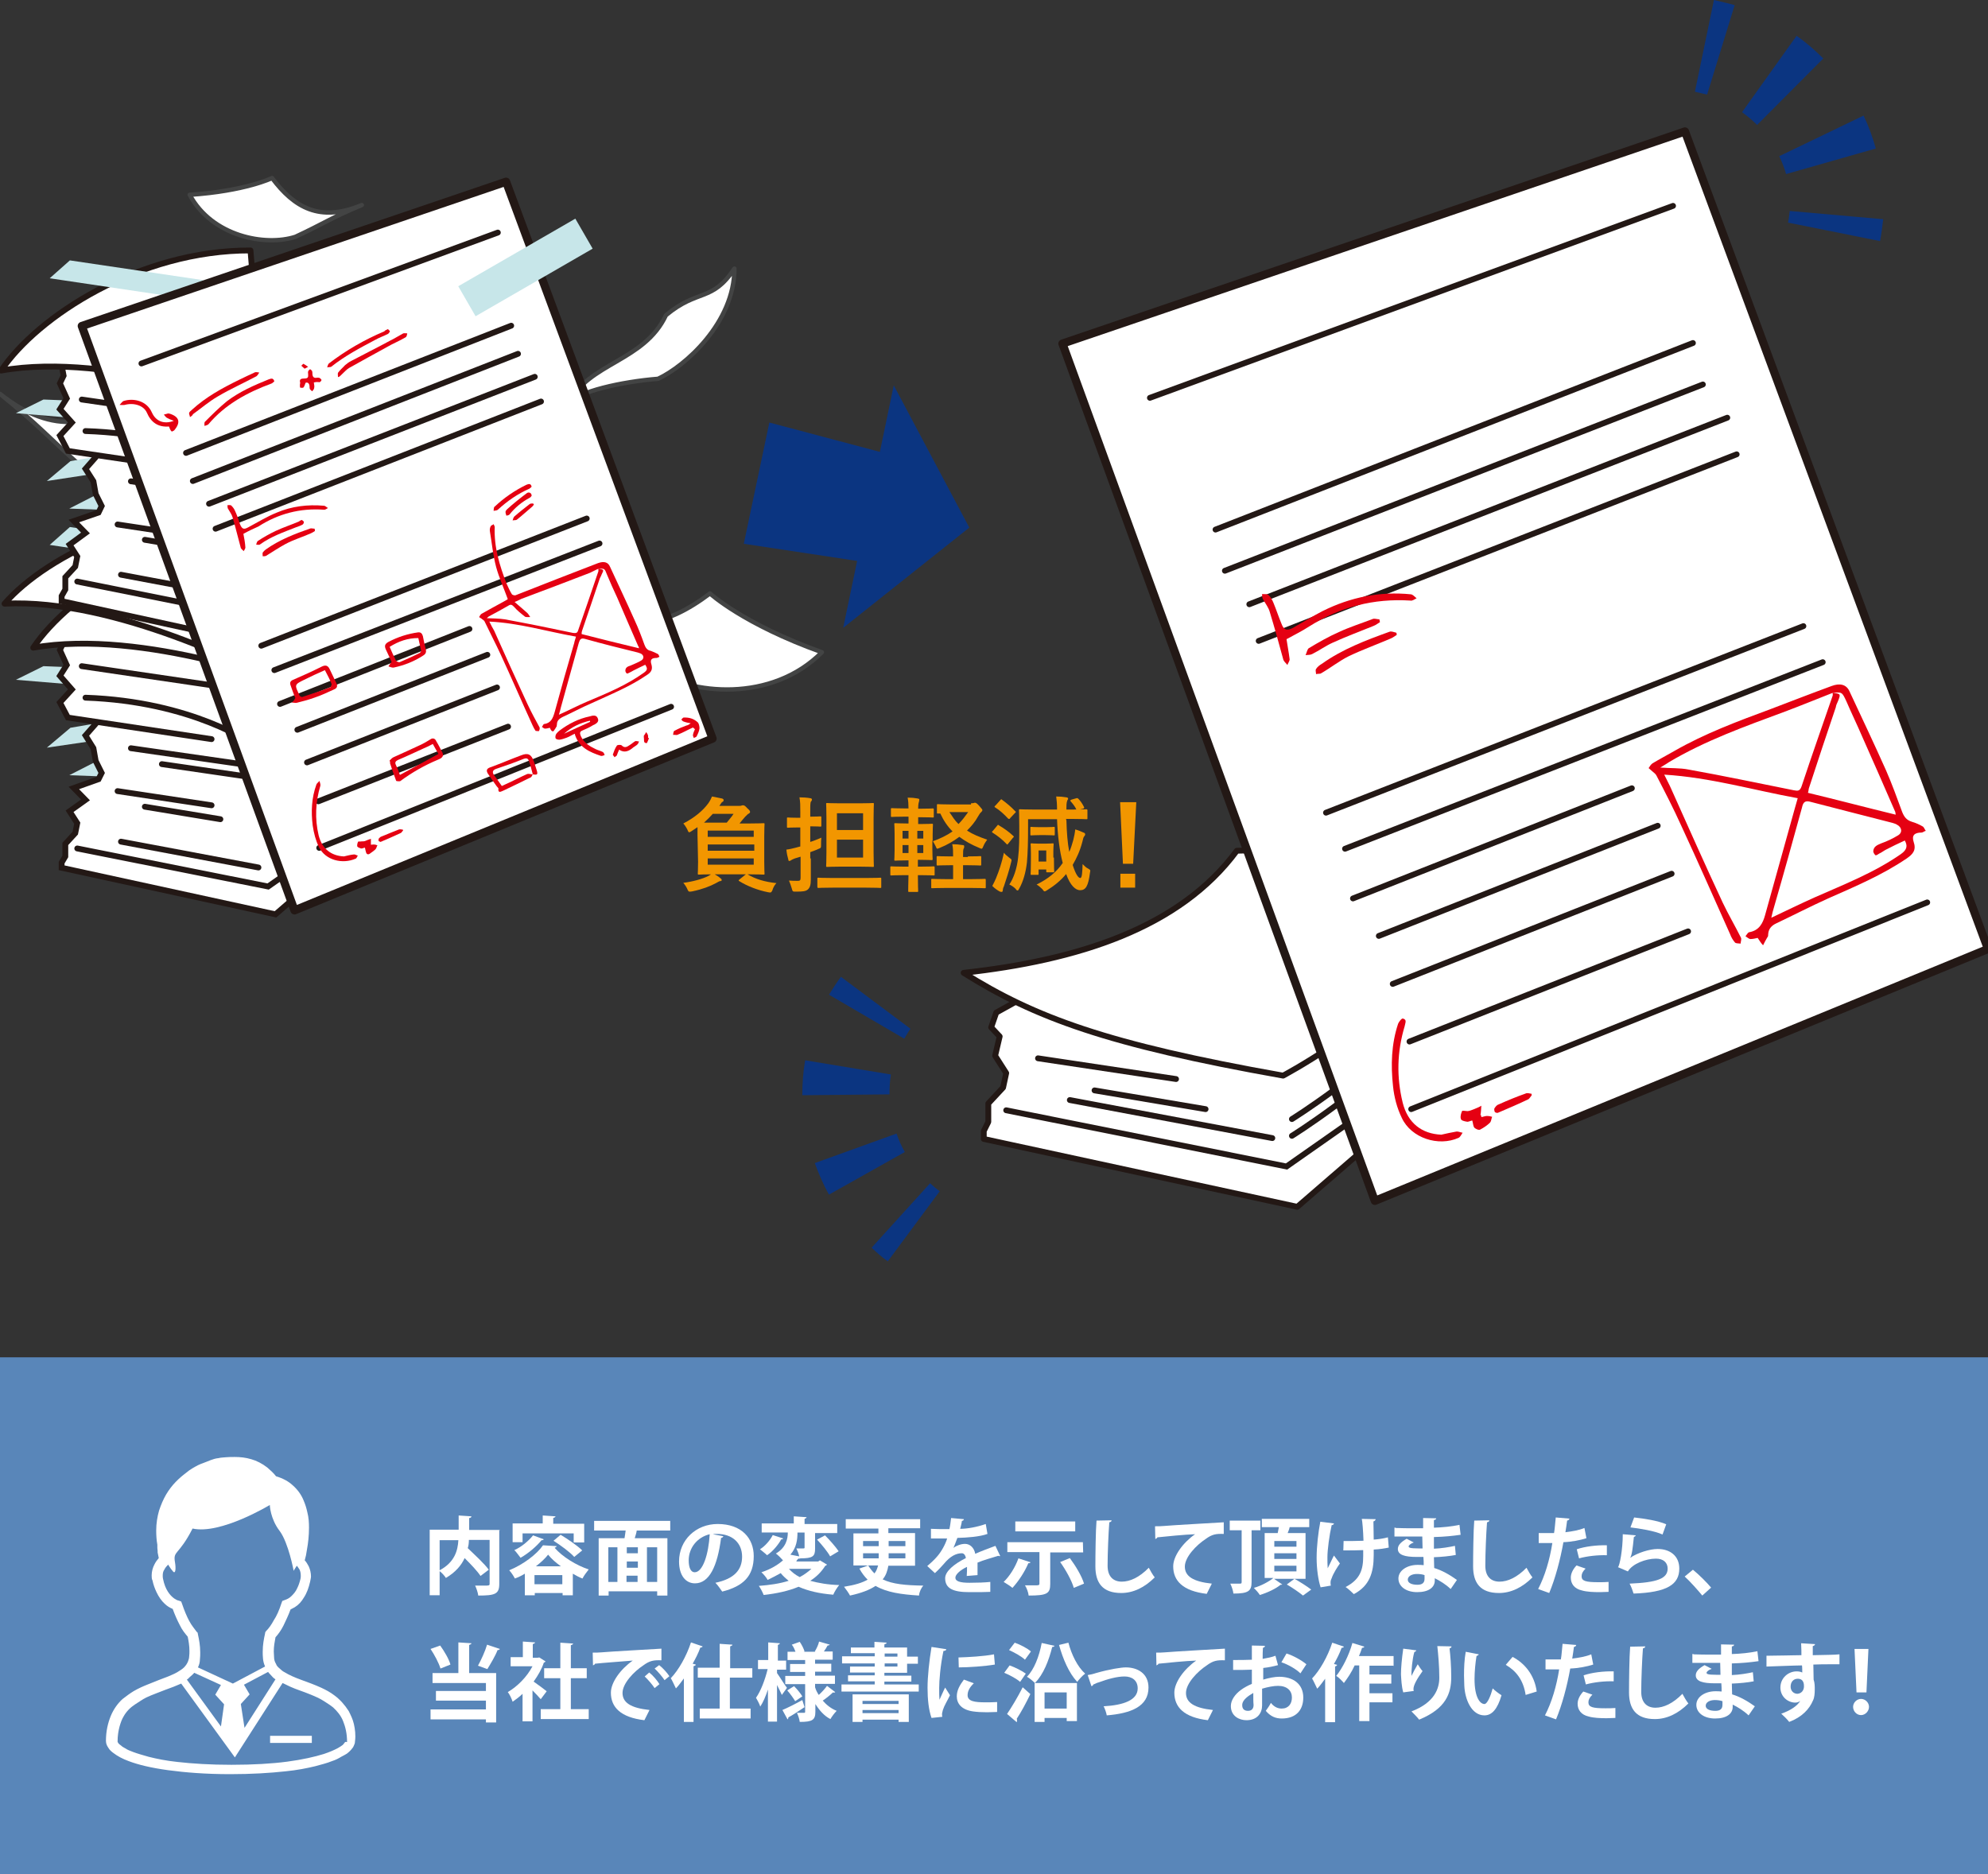 <?xml version="1.0" encoding="utf-8"?>
<!-- Generator: Adobe Illustrator 26.0.0, SVG Export Plug-In . SVG Version: 6.00 Build 0)  -->
<svg version="1.1" id="レイヤー_1" xmlns="http://www.w3.org/2000/svg" xmlns:xlink="http://www.w3.org/1999/xlink" x="0px"
	 y="0px" width="700px" height="660px" viewBox="0 0 700 660" style="enable-background:new 0 0 700 660;" xml:space="preserve">
<rect x="0" y="0" width="700" height="660" fill="#333333" stroke="none"/>
<style type="text/css">
	.st0{fill:#FFFFFF;}
	.st1{fill:none;stroke:#434444;stroke-width:1.534;stroke-linecap:round;stroke-linejoin:round;stroke-miterlimit:10;}
	.st2{fill:#C7E6E9;}
	.st3{fill:none;stroke:#231815;stroke-width:2.049;stroke-linecap:round;stroke-miterlimit:10;}
	.st4{fill:none;stroke:#231815;stroke-width:2.049;stroke-linecap:round;stroke-linejoin:round;stroke-miterlimit:10;}
	.st5{fill:none;stroke:#231815;stroke-width:2.89;stroke-linejoin:round;stroke-miterlimit:10;}
	.st6{fill:#E50012;}
	.st7{fill:#0B3581;}
	.st8{fill:#F29600;}
	.st9{fill:#5986B9;}
</style>
<g>
	<path class="st0" d="M258.6,94.6c0,19-17.4,34.4-26.9,38.8c-12.7,1-28.4,4.5-31.5,8.7c7-14.4,26.6-14.7,34.3-31.1
		C245.8,101.6,250.7,106.5,258.6,94.6"/>
	<path class="st1" d="M258.6,94.6c0,19-17.4,34.4-26.9,38.8c-12.7,1-28.4,4.5-31.5,8.7c7-14.4,26.6-14.7,34.3-31.1
		C245.8,101.6,250.7,106.5,258.6,94.6z"/>
	<path class="st0" d="M250,209c-15.7,11.8-30.8,15.7-49.8,0.6c13.7,11.1,17.1,15.4,29.1,26c14,9.2,42.4,11.9,60.1-5.9
		C261.7,219.8,250,209,250,209"/>
	<path class="st1" d="M250,209c-15.7,11.8-30.8,15.7-49.8,0.6c13.7,11.1,17.1,15.4,29.1,26c14,9.2,42.4,11.9,60.1-5.9
		C261.7,219.8,250,209,250,209z"/>
	<path class="st0" d="M49.8,138.2C34.2,149.9,19,153.9,0,138.7c13.7,11.1,17.1,15.4,29.1,26c14,9.2,42.4,11.9,60.1-5.9
		C61.5,148.8,49.8,138.2,49.8,138.2"/>
	<path class="st1" d="M49.8,138.2C34.2,149.9,19,153.9,0,138.7c13.7,11.1,17.1,15.4,29.1,26c14,9.2,42.4,11.9,60.1-5.9
		C61.5,148.8,49.8,138.2,49.8,138.2z"/>
	<polygon class="st0" points="137.5,287 97,322 21.7,305.6 21.7,303.8 23,301.6 23,297.2 26.5,293.4 27.2,289.9 24.5,285.7 
		30.1,281.7 26,277.5 34.7,274.4 35.8,272.2 33.7,268 32.9,263.5 30.1,259 33.7,254.9 34,254.2 23.9,252.7 21.1,247.4 25.5,242.8 
		21.1,238 23.5,234.2 21.1,228.9 22.4,226.2 21.1,219.4 102.9,210.8 	"/>
	<polygon class="st2" points="23.7,240.9 5.6,239.4 15.3,234.6 23,234.9 21.1,238 	"/>
	<polygon class="st2" points="35.3,273.4 24.4,273 34,268.1 34.7,269.1 35.7,271.7 	"/>
	<polygon class="st2" points="32.2,261 16.5,263.3 24.8,256.3 33.5,254.8 30.5,258.9 	"/>
	<path class="st3" d="M30.1,245.7C67.8,247,89,262.1,89,262.1s10.2-15.3,28.3-26.3"/>
	<polyline class="st3" points="21.1,219.4 22.4,226.2 21.1,228.9 23.5,234.2 21.1,238 25.3,242.8 21.1,247.4 23.9,252.7 74.5,260.3 
			"/>
	<line class="st3" x1="28.8" y1="234.6" x2="79.8" y2="242.1"/>
	<polyline class="st3" points="33.7,254.9 30.1,259 32.9,263.5 33.7,268 35.8,272.2 34.7,274.4 26,277.5 30.1,281.7 24.5,285.7 
		27.2,289.9 26.5,293.4 23,297.2 23,301.6 21.7,303.8 21.7,305.6 97,322 137.5,287 	"/>
	<path class="st0" d="M99.5,185.8c-39.1-0.1-75,23.2-87.8,42.3c38.8-6.9,92.4,13.6,92.4,13.6L99.5,185.8z"/>
	<path class="st4" d="M99.5,185.8c-39.1-0.1-75,23.2-87.8,42.3c38.8-6.9,92.4,13.6,92.4,13.6L99.5,185.8z"/>
	<path class="st0" d="M93.9,181.4c-38.8-4.9-77.3,13.9-92.3,31.2c39.3-2.1,90,24.6,90,24.6L93.9,181.4z"/>
	<path class="st4" d="M93.9,181.4c-38.8-4.9-77.3,13.9-92.3,31.2c39.3-2.1,90,24.6,90,24.6L93.9,181.4z"/>
	<line class="st3" x1="46.1" y1="263.5" x2="85" y2="269.1"/>
	<line class="st3" x1="41.4" y1="278.6" x2="74.5" y2="283.6"/>
	<polyline class="st3" points="27.2,298.8 94.4,312.2 110.3,301.1 	"/>
	<line class="st3" x1="42.6" y1="296.4" x2="91" y2="305.5"/>
	<line class="st3" x1="57" y1="269.1" x2="86.5" y2="273.4"/>
	<line class="st3" x1="51" y1="284.1" x2="77.6" y2="288.5"/>
	<polygon class="st2" points="64.5,198.9 17.5,191.9 24.6,185.6 71.8,192.6 	"/>
	<polygon class="st0" points="137.5,193.1 97,228.1 21.7,211.7 21.7,209.9 23,207.6 23,203.3 26.5,199.5 27.2,196 24.5,191.8 
		30.1,187.7 26,183.5 34.7,180.5 35.8,178.2 33.7,174 32.9,169.5 30.1,165.1 33.7,161 34,160.3 23.9,158.8 21.1,153.4 25.5,148.8 
		21.1,144.1 23.5,140.3 21.1,135 22.4,132.3 21.1,125.4 102.9,116.9 	"/>
	<polygon class="st2" points="23.7,147 5.6,145.5 15.3,140.7 23,141 21.1,144.1 	"/>
	<polygon class="st2" points="35.3,179.5 24.4,179.1 34,174.2 34.7,175.1 35.7,177.8 	"/>
	<polygon class="st2" points="32.2,167 16.5,169.4 24.8,162.4 33.5,160.9 30.5,164.9 	"/>
	<path class="st3" d="M30.1,151.8C67.8,153,89,168.1,89,168.1s10.2-15.3,28.3-26.3"/>
	<polyline class="st3" points="21.1,125.4 22.4,132.3 21.1,135 23.5,140.3 21.1,144.1 25.3,148.8 21.1,153.4 23.9,158.8 74.5,166.3 
			"/>
	<line class="st3" x1="28.8" y1="140.7" x2="79.8" y2="148.1"/>
	<polyline class="st3" points="33.7,161 30.1,165.1 32.9,169.5 33.7,174 35.8,178.2 34.7,180.5 26,183.5 30.1,187.7 24.5,191.8 
		27.2,196 26.5,199.5 23,203.3 23,207.6 21.7,209.9 21.7,211.7 97,228.1 137.5,193.1 	"/>
	<path class="st0" d="M88.2,88.2c-39.1-0.1-75,23.2-87.8,42.3c38.8-6.9,92.4,13.6,92.4,13.6L88.2,88.2z"/>
	<path class="st4" d="M88.2,88.2c-39.1-0.1-75,23.2-87.8,42.3c38.8-6.9,92.4,13.6,92.4,13.6L88.2,88.2z"/>
	<line class="st3" x1="46.1" y1="169.5" x2="85" y2="175.1"/>
	<line class="st3" x1="41.4" y1="184.7" x2="74.5" y2="189.7"/>
	<polyline class="st3" points="27.2,204.8 94.4,218.3 110.3,207.2 	"/>
	<line class="st3" x1="42.6" y1="202.4" x2="91" y2="211.5"/>
	<line class="st3" x1="57" y1="175.1" x2="86.5" y2="179.5"/>
	<line class="st3" x1="51" y1="190.1" x2="77.6" y2="194.6"/>
	<polygon class="st2" points="64.5,105 17.5,98 24.6,91.7 71.8,98.7 	"/>
	<polygon class="st0" points="28.8,114.8 103.7,320.6 250.9,260.1 178.2,64 	"/>
	<polygon class="st5" points="28.8,114.8 103.7,320.6 250.9,260.1 178.2,64 	"/>
	<line class="st4" x1="49.8" y1="128" x2="175.3" y2="81.9"/>
	<line class="st4" x1="112.4" y1="298.6" x2="236.3" y2="248.9"/>
	<line class="st4" x1="65.5" y1="159.5" x2="180" y2="114.7"/>
	<line class="st4" x1="67.9" y1="169.4" x2="182.4" y2="124.6"/>
	<line class="st4" x1="73.6" y1="177.4" x2="188.3" y2="132.7"/>
	<line class="st4" x1="75.9" y1="186.2" x2="190.5" y2="141.4"/>
	<line class="st4" x1="92" y1="227.4" x2="206.6" y2="182.6"/>
	<line class="st4" x1="96.6" y1="236" x2="211.1" y2="191.4"/>
	<line class="st4" x1="98.6" y1="247.9" x2="165.3" y2="221.5"/>
	<line class="st4" x1="104.7" y1="257" x2="171.6" y2="230.6"/>
	<line class="st4" x1="112.1" y1="282.2" x2="178.9" y2="255.9"/>
	<line class="st4" x1="108.1" y1="268.5" x2="175" y2="242.1"/>
	<rect x="161.2" y="88.1" transform="matrix(0.866 -0.5 0.5 0.866 -22.29 105.11)" class="st2" width="47.6" height="12.2"/>
	<path class="st0" d="M95.8,62.7c7.8,10.4,16.8,15.7,31.6,9.5c-10.8,4.5-13.7,6.7-23.4,11.2c-10.6,3.4-29.3-0.1-37.2-14.8
		C86.4,67.3,95.8,62.7,95.8,62.7"/>
	<path class="st1" d="M95.8,62.7c7.8,10.4,16.8,15.7,31.6,9.5c-10.8,4.5-13.7,6.7-23.4,11.2c-10.6,3.4-29.3-0.1-37.2-14.8
		C86.4,67.3,95.8,62.7,95.8,62.7z"/>
	<path class="st6" d="M193.6,256.3c-0.4,0.1-1.1,0.3-1.7,0.3c-0.4,0-0.7-0.4-1.1-0.6c0.3-0.3,0.4-0.8,0.7-1c2.5-0.3,3.2-2.1,3.8-4.2
		c2.2-8.1,4.5-16.2,6.9-24.4c0.1-0.7,0.4-1.3,0.6-2.2c-10.2-1.8-20-4.8-30.5-5.3c0.7,1.4,1.1,2.2,1.7,3.2c3.9,8.7,7.8,17.4,11.8,26
		c1.3,2.8,2.8,5.5,4.2,8.1c0.1,0.3,0,1-0.3,1.3l-1.1-0.1c-0.4-0.6-0.8-1.3-1.1-2c-3.8-8.3-7.4-16.7-11.2-24.9
		c-1.8-3.9-3.8-7.7-5.6-11.5c-0.1-0.4-0.6-0.7-1-1c-0.3-0.3-0.7-0.4-1-0.7c0.3-0.4,0.4-0.8,0.8-1.1c2.5-1.4,5-2.8,7.6-4.2
		c0.7-0.4,1.3-0.7,1.7-1c-1.4-3.9-3.1-7.6-4.1-11.3c-1.1-4.1-1.5-8.4-2.2-12.6c-0.1-0.6,0-1.3,0.3-1.8c0.1-0.3,0.7-0.4,1-0.7
		c0.1,0.3,0.4,0.7,0.4,1c-0.3,7,1.7,13.6,4.2,20c0.6,1.3,1.1,2.5,1.8,3.6c0.1,0.3,1,0.6,1.4,0.4c9.7-3.8,19.3-7.6,29-11.3
		c2-0.7,3.5-0.4,4.2,1.3c2.9,6.3,5.9,12.6,8.7,18.9c1.3,2.8,2.4,5.7,3.4,8.5c0.4,1.1,1,2,2.2,2.2c0.8,0.3,1.8,0.7,2.5,1.1
		c0.3,0.1,0.4,0.6,0.6,1c-0.3,0.1-0.7,0.4-1,0.4c-1.8,0-2.4,0.6-1.8,2.4c0.4,1.5,0,2.5-1.3,3.4c-6.2,4.3-13,7-19.7,10.1
		c-3.5,1.5-7,3.4-10.5,5c-1.1,0.6-1.8,1.3-1.8,2.5l-0.1,0.7c-0.3,0.6-0.7,1.1-1.1,1.7C194.3,257.7,194,257.2,193.6,256.3
		 M210.7,200.3c-1,0.4-2,1-2.9,1.4c-8.1,3.1-16.1,6.2-24.2,9.2c-0.7,0.3-1.3,0.7-2.4,1.1c1.7,1.4,3.1,2.7,4.5,3.9
		c0.4,0.4,0.7,1,1,1.4c-0.6,0-1.4,0.1-1.8-0.1c-1.4-1.1-2.8-2.2-3.9-3.5c-0.7-0.7-1.1-1-2-0.4c-2.2,1.3-4.5,2.5-6.9,3.8l-0.7,0.6
		c2.2,0.1,4.3,0.1,6.3,0.4c8.1,1.5,16.1,3.1,24.1,4.8c1,0.1,1.5,0.1,1.8-1c2.4-6.9,4.8-13.9,7.1-20.7L210.7,200.3
		c2,0.3,2,0.3,1.1,2.1c-0.1,0.4-0.4,0.8-0.6,1.3c-2.1,6.2-4.2,12.5-6.3,18.6c-0.1,0.3-0.1,0.7-0.1,1c6.7,1.7,13.4,3.4,20.2,5
		c-0.1-0.4-0.1-0.6-0.3-0.8c-2.5-5.7-4.9-11.3-7.4-17.1c-1.3-2.7-2.5-5.5-3.6-8.1C212.9,200.2,212.9,200.2,210.7,200.3 M196.8,251.7
		c3.4-1.5,6.6-3.2,9.9-4.6c6.9-2.9,13.7-5.7,19.9-10.1c1.4-1,1.5-1.5,0.6-2.9c-1.4,0.7-2.8,1.3-4.1,2c-0.6,0.3-1,0.6-1.5,0.8
		c-0.3,0.1-0.7,0.4-0.8,0.3c-0.3-0.1-0.6-0.6-0.6-1c0-1.1,0.8-1.5,1.8-1.8c1.3-0.6,2.7-1.1,3.8-1.8c1-0.6,1-1.8-0.1-2.4
		c-0.3-0.1-0.7-0.3-1.1-0.4c-6.2-1.5-12.5-3.1-18.6-4.8c-1.4-0.4-1.8,0.1-2.2,1.4c-2.1,7.6-4.2,15.1-6.3,22.7
		C197.3,250,197.1,250.7,196.8,251.7"/>
	<path class="st6" d="M85.7,188c0.3,1.5,0.6,3.1,0.7,4.8c0,0.4-0.3,0.8-0.6,1.3c-0.3-0.4-0.8-0.7-1-1.1c-1-3.6-1.8-7.1-2.9-10.8
		c-0.3-1.1-1.1-2.1-1.7-3.2c-0.1-0.3-0.1-0.7-0.1-1.1c0.4,0,1-0.1,1.3,0.1c0.6,0.6,1,1.1,1.3,1.8c0.7,1.5,1.3,3.1,1.8,4.8
		c0.7,1.7,1.3,2,2.9,1.1c3.4-1.8,6.6-3.8,10.1-5.2c5.2-2.2,10.8-2.9,16.5-2.4c0.6,0,1,0.6,1.5,0.8c-0.6,0.3-1,0.7-1.5,0.6
		c-8.3-0.6-16,1.4-23,5.9C89.2,186.2,87.5,187,85.7,188"/>
	<path class="st6" d="M137.2,267.8c0.4-0.3,0.7-0.8,1.3-1.1c3.1-1.4,6.2-2.8,9.4-4.3c1.3-0.6,2.5-1.3,3.6-2c0.8-0.6,1.7-0.4,2.1,0.6
		c0.8,1.3,1.5,2.7,2.2,4.1c0.7,1.4-0.7,2.1-1.5,2.4c-4.8,2-9.2,4.5-13.4,7.6c-0.3,0.1-1.3,0-1.4-0.1c-0.8-2.1-1.5-4.2-2.2-6.3
		C137.5,268.5,137.3,268.4,137.2,267.8 M140.8,272.9c4.6-2.5,9.1-4.9,13.6-7.4c-0.6-1-1.3-2.2-2-3.5c-1.1,0.6-2.1,1.1-3.1,1.5
		c-3.1,1.4-6,2.8-9.1,4.1c-0.8,0.4-1.3,0.8-0.8,1.8C140,270.6,140.4,271.7,140.8,272.9"/>
	<path class="st6" d="M202.4,258.4c-1,0.4-1.8,1-2.9,1.4c-0.8,0.3-1.7,0.6-2.5,0.7c-0.4,0-1.3-0.1-1.4-0.6c-0.1-0.4,0-1.1,0.3-1.5
		c0.3-0.4,0.7-0.8,1.1-1.1c3.2-2.4,6.7-4.2,10.6-5c1-0.3,2.4-0.7,2.9,0.7c0.6,1.3-0.8,2-1.7,2.4c-1.1,0.7-2.4,1.3-3.6,1.8
		c-1.1,0.4-1.1,1-0.7,2c1.1,2.4,3.1,3.6,5.2,4.6c0.8,0.4,1.7,0.6,2.5,1c0.3,0.1,0.6,0.7,0.7,1.1c-0.4,0.1-0.8,0.4-1.3,0.3
		c-3.9-1.3-7.6-2.9-9.1-7.3L202.4,258.4z M207.8,254.2l-0.1-0.4c-3.4,0.8-6.4,2.2-9.1,4.6C201.6,257,204.7,255.6,207.8,254.2"/>
	<path class="st6" d="M104,245.8c-0.6-1.3-1.1-2.8-1.7-4.5c-0.3-0.8-0.1-1.4,0.7-1.8c3.5-1.5,7-3.1,10.4-4.8c1.3-0.6,2.1-0.3,2.7,1
		c0.7,1.5,1.5,3.1,2.2,4.6c0.6,1.1,0.6,2-0.7,2.5c-2.2,1-4.5,2.1-6.9,2.9c-2,0.7-4.1,1.3-6.2,1.8c-0.6,0.1-1.3-0.1-1.8-0.1
		C103.3,247.1,103.6,246.5,104,245.8 M114.4,236c-2.5,1.1-4.9,2.2-7.3,3.4c-3.5,1.7-3.4,1.8-1.7,5.3l0.1,0.4l0.8,0.4
		c3.4-1.1,6.7-2.2,10.1-3.5l0.4-1C116.2,239.4,115.4,237.9,114.4,236"/>
	<path class="st6" d="M187.6,272.7c-0.3,0.4-0.4,1-0.8,1.1c-3.1,1.5-6.3,3.1-9.5,4.6c-1,0.4-2,1.1-1.8-0.8l-0.6-0.7
		c-1.1-1.5-2.2-3.1-3.2-4.6c-0.7-1.3,0-1.8,1.3-2.2c3.5-1.3,7-2.8,10.5-4.1c2.5-1,3.6-0.3,4.5,2.2c0.3,1,0.7,2.1,1,3.1
		C189.4,272.7,189.3,273,187.6,272.7c-0.4-1.5-0.8-3.2-1.4-4.8c-0.3-0.8-0.8-1-1.7-0.7c-3.2,1.3-6.6,2.5-9.9,3.6
		c-1,0.4-1.4,1-0.7,2.1c1,1.3,1.8,2.5,2.8,3.9c0.6-0.3,1-0.4,1.5-0.7c2.5-1.1,4.9-2.4,7.4-3.5C186.2,272.4,187,272.7,187.6,272.7"/>
	<path class="st6" d="M137.9,233.1c-0.6-1.3-1.3-2.8-2-4.3c-0.6-1.3-0.4-2,0.8-2.7c3.4-1.8,6.9-2.9,10.5-3.4c1-0.1,1.4,0.4,1.7,1.3
		c0.3,1.5,0.6,3.1,1,4.6c0.3,1,0,1.7-0.8,2.2c-3.2,2.1-6.7,3.5-10.5,4.3c-0.6,0.1-1.3-0.3-1.8-0.4
		C136.9,234.4,137.3,233.9,137.9,233.1 M137.2,227.8c0.7,1.7,1.4,3.2,2.2,4.8c0.1,0.3,1,0.7,1.3,0.6c2.4-1,4.8-2.1,7-3.2
		c0.3-0.1,0.6-0.7,0.6-0.8c-0.3-1.5-0.7-2.9-1-4.5C143.6,224.7,140.4,225.8,137.2,227.8"/>
	<path class="st6" d="M121.1,301.6c1.3-0.3,2.4-0.6,3.6-0.7c0.4,0,0.8,0.3,1.3,0.4c-0.3,0.4-0.4,1-0.8,1.1c-4.6,2-10.6,0.6-12.9-4.1
		c-1.1-2.2-1.8-4.9-2.2-7.6c-0.6-4.9-0.4-9.7,1.3-14.4c0.1-0.4,0.7-0.8,1.1-1.3c0.1,0.6,0.4,1.1,0.3,1.7c-1.7,5.7-2,11.6-0.6,17.5
		C113.4,298.9,116.6,301.4,121.1,301.6"/>
	<path class="st6" d="M59.5,150.2c-3.8,0.3-6.3-1.4-7.8-4.9c-1.1-2.5-4.6-3.6-7.8-2.7c-0.6,0.1-1.3,0-1.8,0c0.6-0.6,1-1.3,1.5-1.4
		c3.1-1,8-0.3,9.9,4.1c1.4,3.1,4.3,4.2,7.7,2.9c-1.1-0.4-1.8-0.7-2.5-1.1c-0.4-0.3-0.7-0.7-1-1.1c0.6-0.1,1-0.3,1.5-0.4l0.6,0.1
		c3.4,1.1,3.9,3.1,1.5,5.9l-0.8,0.4C59.9,151.5,59.8,150.9,59.5,150.2"/>
	<path class="st6" d="M96.6,134.3c-0.4,0.3-0.7,0.7-1.1,0.8c-8.4,3.1-16.2,7.3-22.1,14.3c-0.3,0.3-0.8,0.4-1.4,0.6
		c0-0.4-0.1-1.1,0.1-1.4c2.5-2.5,5-5,7.8-7.3c4.5-3.4,9.5-5.6,14.7-7.7C95.5,133.3,96.2,133,96.6,134.3"/>
	<path class="st6" d="M66.9,146.9c-0.1-0.7-0.4-1.1-0.3-1.5c0.1-0.4,0.6-0.7,1-1.1c4.9-4.5,10.6-7.6,16.5-10.5c2-1,3.8-1.8,5.7-2.7
		c0.4-0.1,1,0,1.5,0.1c-0.3,0.4-0.6,1-1,1.3c-4.5,2.4-9.2,4.5-13.6,7.1c-3.1,1.8-5.9,4.2-8.8,6.3C67.9,146.2,67.6,146.4,66.9,146.9"
		/>
	<path class="st6" d="M119,132.7c0-0.4-0.1-1.1,0-1.4c0.7-1,1.7-1.8,2.5-2.7c0.7-0.6,1.4-1.1,2.2-1.5c4.5-2.4,9-4.6,13.4-7
		c1.7-0.8,3.2-1.8,4.9-2.7c0.4-0.1,1,0,1.4,0c-0.1,0.4-0.1,1.1-0.6,1.4c-2.2,1.3-4.5,2.2-6.7,3.5c-4.3,2.4-8.8,4.8-13.2,7.3
		c-1,0.6-1.7,1.5-2.7,2.4c-0.3,0.3-0.6,0.6-1,0.8L119,132.7z"/>
	<path class="st6" d="M136.6,115.9l0.7,0.7c-0.1,0.4-0.4,0.8-0.7,1c-1.4,0.7-3.1,1.3-4.5,2.1c-5.3,2.8-10.6,5.6-15.4,9.4
		c-0.4,0.3-1,0.1-1.5,0.3c0.1-0.4,0.3-1.1,0.6-1.4c6-4.6,12.6-8.4,19.5-11.3C135.7,116.2,136.1,116.2,136.6,115.9"/>
	<path class="st6" d="M110.9,187c-0.4,0.3-1,0.6-1.4,0.8c-2.9,1.3-6,2.2-9,3.8c-2.4,1.3-4.6,2.8-6.9,4.2c-0.3,0.1-0.7,0.1-1.1,0.1
		c0-0.4-0.1-0.8,0-1.3c0.3-0.4,0.7-0.8,1.1-1.1c4.8-3.4,10.2-5.5,15.7-7.4c0.4-0.1,1,0.1,1.5,0.1L110.9,187z"/>
	<path class="st6" d="M244,256.2c-1.8,0.8-3.5,1.8-5.3,2.5c-0.4,0.3-1.1,0-1.7,0.1c0.1-0.6,0.1-1.4,0.6-1.5c1.3-0.7,2.7-1.3,4.1-1.8
		c0.6-0.1,1-0.4,1.5-0.8c-0.8-0.1-1.7-0.3-2.5-0.6c-0.3-0.1-0.6-0.4-0.8-0.7c0.3-0.3,0.6-0.7,0.8-0.7c2-0.1,3.6,0.4,5,1.7
		c0.4,0.4,0.6,1.4,0.6,2.1c-0.1,1-0.6,2-1,2.8c-0.1,0.3-0.7,0.4-1,0.6c-0.1-0.4-0.4-0.8-0.3-1.1c0.1-0.7,0.4-1.3,0.7-2L244,256.2z"
		/>
	<path class="st6" d="M106.3,183.1l0.7,0.6c0,0.3-0.1,0.8-0.4,1c-0.7,0.4-1.5,0.7-2.4,1c-4.3,1.7-8.7,3.2-12.6,6
		c-0.3,0.3-1,0.1-1.4,0.1c0.1-0.4,0.3-1.1,0.6-1.3c2-1.3,4.1-2.5,6.2-3.5c2.8-1.3,5.6-2.2,8.4-3.4
		C105.4,183.4,105.8,183.3,106.3,183.1"/>
	<path class="st6" d="M187.2,171.4c-0.3,0.3-0.6,0.6-0.8,0.7c-4.1,1.8-7.7,4.3-11.1,7.4c-0.3,0.3-1,0.3-1.5,0.4
		c0.1-0.6,0-1.3,0.4-1.5c3.4-3.2,7.1-5.7,11.2-7.7C186.2,170.4,186.9,170.2,187.2,171.4"/>
	<path class="st6" d="M110.5,134.7c0.1,0.7,0.3,1.4,0.1,2c0,0.4-0.4,0.7-0.7,1.1c-0.3-0.3-0.7-0.6-0.8-0.8c-0.1-0.3-0.1-0.6-0.1-0.8
		c0-1.1-0.6-1.7-1.4-1.4c-0.3,0.7-0.4,1.3-0.8,1.7c-0.1,0.1-0.8,0.1-1.1,0c-0.1-0.1-0.1-0.7-0.1-1l0.1-0.7c-0.4-1.3,0.4-1.5,1.4-1.5
		c1.3,0,1.5-0.4,1.4-1.5c0-0.3-0.1-0.7,0-1c0.1-0.3,0.4-0.6,0.7-0.8c0.3,0.3,0.6,0.4,0.7,0.7c0.1,0.3,0.1,0.6,0.1,0.8
		c0,1.1,0.4,1.8,1.7,1.5c0.3,0,0.7,0,0.8,0.1c0.3,0.1,0.7,0.6,0.7,0.7c0,0.3-0.4,0.7-0.7,0.8C111.9,134.5,111.2,134.5,110.5,134.7"
		/>
	<path class="st6" d="M130.5,297.5c0.3,0,0.7-0.1,1.1-0.1c0.4,0,0.8,0.1,1.3,0.3c-0.3,0.4-0.3,1-0.7,1.4c-0.6,0.6-1.3,1-1.8,1.4
		c-0.7,0.6-1.3,0.4-1.5-0.3c-0.1-0.4-0.3-1-0.4-1.7c-0.6,0.1-1,0.4-1.4,0.3s-1.1-0.4-1.3-0.7c-0.1-0.4,0-1.1,0.3-1.7
		c0.1-0.1,0.8,0,1.3-0.1c0.4,0,0.8,0,1.1-0.1c0.7-0.3,1.4-0.6,2.1-0.8V297.5z"/>
	<path class="st6" d="M218,264c-0.3,0.7-0.6,1.4-0.8,2c-0.1,0.3-0.6,0.4-0.8,0.7c-0.1-0.3-0.7-0.8-0.6-1c0.4-1.1,0.7-2.1,1.4-3.1
		c0.1-0.3,1.4-0.4,1.7-0.1c1,1,1.8,0.6,2.8-0.1c0.7-0.4,1.3-1,2-1.4c0.3-0.1,0.8,0.1,1.3,0.1c-0.1,0.4-0.3,0.8-0.6,1.1
		c-0.4,0.4-1,0.7-1.4,1C221.5,264.5,219.9,265.3,218,264"/>
	<path class="st6" d="M187.2,174.6c-0.1,0.1-0.4,0.6-0.7,0.7c-2.8,1.5-5.2,3.5-7.1,5.9c-0.3,0.3-0.7,0.3-1.1,0.4
		c-0.1-0.4-0.3-0.8-0.3-1.3c0-0.4,0.3-0.7,0.6-1c2.2-2,4.6-3.9,7-5.7C186.3,173.2,187.2,173.6,187.2,174.6"/>
	<path class="st6" d="M188,177.7c-0.3,0.3-0.4,0.6-0.7,0.8c-1.8,1.5-3.5,3.1-5.3,4.5c-0.4,0.3-1,0.1-1.5,0.3
		c0.1-0.4,0.3-1.1,0.6-1.4c1.7-1.5,3.5-2.9,5.3-4.3c0.3-0.3,0.8-0.3,1.3-0.3L188,177.7z"/>
	<path class="st6" d="M141.8,292.6c-0.3,0.3-0.4,0.7-0.8,0.8c-2.4,1.1-4.6,2.1-7,3.1l-0.7-0.3v-0.8c0.3-0.3,0.6-0.7,1-0.8
		c2-0.8,4.1-1.7,6.2-2.5c0.4-0.1,1,0,1.4,0.1V292.6z"/>
	<path class="st6" d="M228.5,260c-0.3,0.6-0.6,1.7-0.8,1.7c-1.3,0-0.8-1.1-1-2v-0.6c0.3-0.4,0.6-0.8,0.8-1.3
		c0.3,0.4,0.6,0.8,0.7,1.3v0.7L228.5,260z"/>
	<path class="st6" d="M108.5,129.2c-0.7,0.3-1.1,0.7-1.3,0.6c-0.4-0.3-0.7-0.7-1.1-1l0.7-0.7C107.4,128.4,107.8,128.7,108.5,129.2"
		/>
	<polygon class="st0" points="516,373.8 456.8,425 346.4,401.1 346.4,398.3 348,395.1 348,388.6 353.2,383 354.3,377.9 350.4,371.8 
		352,365 349,361.8 350.8,356.6 357.1,353.1 457.9,320.3 	"/>
	<polygon class="st4" points="516,373.8 456.8,425 346.4,401.1 346.4,398.3 348,395.1 348,388.6 353.2,383 354.3,377.9 350.4,371.8 
		352,365 349,361.8 350.8,356.6 357.1,353.1 457.9,320.3 	"/>
	<line class="st3" x1="365.5" y1="372.7" x2="414.1" y2="380"/>
	<polyline class="st3" points="354.3,391 453,410.8 476.4,394.4 	"/>
	<line class="st3" x1="376.7" y1="387.4" x2="448" y2="400.8"/>
	<line class="st3" x1="385.4" y1="384" x2="424.5" y2="390.6"/>
	<path class="st3" d="M454.9,400c0,0,24.9-15.4,47.6-38.2s34.6-47.9,34.6-47.9"/>
	<path class="st3" d="M454.9,394.1c0,0,24.9-15.4,47.6-38.2S537,308,537,308"/>
	<path class="st0" d="M451.8,378.8c0,0,28-14.8,50.7-37.5c22.7-22.8,34.6-47.9,34.6-47.9c-42.4-2.9-53.5,5.3-101.6,6.2
		c-20.2,27.4-56.3,38.6-96.2,43C364.3,358.3,389.8,367.8,451.8,378.8"/>
	<path class="st4" d="M451.8,378.8c0,0,28-14.8,50.7-37.5c22.7-22.8,34.6-47.9,34.6-47.9c-42.4-2.9-53.5,5.3-101.6,6.2
		c-20.2,27.4-56.3,38.6-96.2,43C364.3,358.3,389.8,367.8,451.8,378.8z"/>
	<polygon class="st0" points="374.1,121 484.1,422.9 700,334.2 593.3,46.3 	"/>
	<polygon class="st5" points="374.1,121 484.1,422.9 700,334.2 593.3,46.3 	"/>
	<line class="st4" x1="404.9" y1="140.1" x2="589.1" y2="72.5"/>
	<line class="st4" x1="496.9" y1="390.6" x2="678.6" y2="317.8"/>
	<line class="st4" x1="428" y1="186.5" x2="596.1" y2="120.8"/>
	<line class="st4" x1="431.3" y1="201" x2="599.6" y2="135.4"/>
	<line class="st4" x1="439.9" y1="212.8" x2="608.2" y2="147.1"/>
	<line class="st4" x1="443.2" y1="225.7" x2="611.5" y2="160"/>
	<line class="st4" x1="466.9" y1="286.2" x2="635" y2="220.5"/>
	<line class="st4" x1="473.6" y1="298.9" x2="641.8" y2="233.2"/>
	<line class="st4" x1="476.4" y1="316.4" x2="574.6" y2="277.6"/>
	<line class="st4" x1="485.5" y1="329.6" x2="583.7" y2="290.8"/>
	<line class="st4" x1="496.3" y1="366.8" x2="594.4" y2="328"/>
	<line class="st4" x1="490.4" y1="346.5" x2="588.6" y2="307.7"/>
	<path class="st7" d="M596.8,32.3L603.5,0c2.4,0.6,4.9,1.1,7.3,1.8l-9.7,31.5C599.6,33,598.2,32.6,596.8,32.3"/>
	<path class="st7" d="M628.9,61.3c-0.6-2.1-1.4-4.2-2.4-6.3l29.7-14.3c1.8,3.8,3.2,7.7,4.3,11.6L628.9,61.3z M618.7,44
		c-1.7-1.7-3.4-3.1-5.3-4.5l19.2-26.9c3.4,2.4,6.4,5,9.4,8L618.7,44z"/>
	<path class="st7" d="M629.6,78.4c0.3-1.4,0.4-2.7,0.6-4.1l32.9,2.9c-0.3,2.5-0.6,5-1.1,7.7L629.6,78.4z"/>
	<path class="st7" d="M312.6,444.2c-2-1.4-3.9-3.1-5.7-4.8l20.6-22.7c1.1,1,2.2,2,3.4,2.8L312.6,444.2z"/>
	<path class="st7" d="M318.6,405.7l-26.7,15c-2-3.5-3.6-7.3-5-11.1l28.8-10.4C316.4,401.4,317.4,403.6,318.6,405.7 M313.2,385.4
		l-30.7,0.3c0-4.1,0.3-8.3,1-12.3l30.2,5C313.3,380.8,313.2,383.2,313.2,385.4"/>
	<path class="st7" d="M318.4,365.8l-26.5-15.5c1.3-2.1,2.7-4.3,4.2-6.3l24.5,18.3C319.8,363.4,319.1,364.6,318.4,365.8"/>
	<path class="st6" d="M618.9,330.3c-0.6,0.1-1.5,0.4-2.5,0.4c-0.6,0-1.3-0.7-1.8-1c0.4-0.4,0.8-1.3,1.3-1.4c3.5-0.6,4.8-3.1,5.6-6
		c3.5-12.6,7-25.1,10.5-37.7c0.3-1,0.6-2,1-3.5c-15.5-2.8-30.7-7.3-47-8.3c1,2.1,1.8,3.5,2.4,4.9c6,13.4,12,26.9,18.2,40.2
		c2,4.2,4.3,8.1,6.4,12.3c0.3,0.6-0.1,1.4-0.1,2.1c-0.7-0.1-1.7,0-2-0.4c-0.7-0.8-1.3-1.8-1.7-2.9c-5.7-12.7-11.3-25.5-17.2-38.2
		c-2.7-6-5.7-11.8-8.7-17.6c-0.3-0.6-0.8-1-1.3-1.4c-0.4-0.4-1-0.8-1.5-1.3c0.4-0.6,0.8-1.3,1.4-1.7c2.5-1.5,5-2.8,7.6-4.3
		c10.8-6.2,22.4-10.5,34-14.8c7.1-2.7,14.3-5.5,21.4-8.1c2.9-1.1,5.2-0.6,6.3,1.8c4.3,9.2,8.7,18.5,12.9,27.9
		c2.1,4.8,3.9,9.8,5.7,14.7c0.7,1.7,1.5,2.8,3.4,3.4c1.4,0.4,2.7,1,3.9,1.7c0.4,0.3,0.6,1,1,1.5c-0.6,0.1-1,0.6-1.5,0.6
		c-2.5,0-3.5,1-2.8,3.2c1,2.9-0.1,4.3-2.4,5.9c-8.7,5.9-18.2,9.9-27.7,14.1c-6.2,2.8-12.2,5.9-18.3,8.8c-1.7,0.8-2.7,2-2.8,3.8
		c0,0.4,0,0.8-0.3,1.1c-0.6,1-1,1.8-1.5,2.8C620.1,332.2,619.5,331.2,618.9,330.3 M645.3,244c-5.6,2.2-11.2,4.5-16.8,6.6
		c-14,5.2-28.1,10.2-41,17.9c-0.8,0.6-1.8,1.1-2.9,1.8c3.6,0.3,6.9,0.1,9.9,0.7c12.3,2.2,24.6,4.8,37.1,7.3c1.5,0.3,2.2,0.3,2.8-1.5
		c3.5-10.6,7.3-21.3,10.9-31.8C645.4,244.7,645.3,244.4,645.3,244c2.9,0.3,2.9,0.4,1.8,3.1c-0.3,0.6-0.6,1.3-0.7,2
		c-3.2,9.5-6.4,19-9.5,28.6c-0.1,0.4-0.1,1-0.3,1.5c10.4,2.5,20.6,5.2,30.9,7.7c-0.1-0.6-0.1-1-0.3-1.3c-3.8-8.7-7.6-17.5-11.5-26.2
		c-1.8-4.2-3.8-8.3-5.6-12.5C648.6,243.7,648.6,243.7,645.3,244 M670.7,296c-2.4,1.1-4.5,2.1-6.6,3.2c-0.8,0.4-1.5,1-2.4,1.4
		c-0.4,0.3-1.1,0.7-1.3,0.6c-0.4-0.3-0.8-1-0.8-1.4c0.1-1.7,1.4-2.2,2.8-2.8c2-0.7,4.1-1.7,5.9-2.8c1.7-1,1.4-2.9-0.4-3.8
		c-0.4-0.3-1-0.4-1.5-0.6c-9.7-2.5-19.2-4.9-28.8-7.4c-2-0.6-2.7,0.1-3.1,2c-3.2,11.6-6.4,23.2-9.8,34.9c-0.4,1.3-0.7,2.5-1,3.9
		c5.3-2.5,10.2-4.9,15.1-7.1c10.4-4.6,21-8.7,30.5-15.3C671.6,299.2,671.7,297.8,670.7,296"/>
	<path class="st6" d="M453,225.1c0.3,2.1,0.8,4.6,1.1,7.1c0,0.6-0.6,1.4-0.8,2c-0.4-0.6-1.1-1.1-1.4-1.8c-1.5-5.6-3.1-11.3-4.8-16.9
		c-0.4-1.5-1.5-2.9-2.4-4.5c-0.3-0.6-0.3-1.1-0.3-1.8c0.7,0.1,1.8-0.1,2.2,0.3c0.8,0.7,1.4,1.8,1.8,2.8c1,2.4,1.8,4.9,2.8,7.3
		c0.8,2.2,1.8,2.7,4.1,1.5c3.5-2,6.9-4.1,10.4-5.9c9.8-4.9,20.2-7,31.1-5.9c0.7,0.1,1.3,0.8,2,1.4c-0.7,0.3-1.5,1-2.2,0.8
		c-12.9-0.8-24.6,2.2-35.6,9.1C458.4,222.3,455.7,223.6,453,225.1"/>
	<path class="st6" d="M507.5,399.6c1.8-0.4,3.5-0.8,5.3-1.1c0.7-0.1,1.4,0.3,2.2,0.4c-0.4,0.6-0.8,1.5-1.4,1.8
		c-7.1,3.2-16.7,0.1-20-7c-1.7-3.5-2.7-7.3-3.1-11.2c-0.8-7.4-0.6-14.8,1.8-22c0.3-0.7,1.3-2,1.7-1.8c1.5,0.4,0.8,1.5,0.6,2.7
		c-2.7,9-2.9,17.9-0.7,26.9C495.7,395.5,500.6,399.3,507.5,399.6"/>
	<path class="st6" d="M491.8,223.6c-0.7,0.4-1.4,1-2.2,1.3c-4.9,2.1-9.9,3.9-14.7,6.2c-3.4,1.7-6.4,4.1-9.7,6
		c-0.4,0.3-1.1,0.1-1.8,0.3c0-0.6-0.3-1.4,0-1.8c0.4-0.7,1.3-1.4,2-1.8c7.3-5.2,15.5-8.3,23.8-11.3c0.7-0.3,1.5,0.1,2.4,0.3
		C491.8,223,491.8,223.3,491.8,223.6"/>
	<path class="st6" d="M485.9,219.1c-0.7,0.4-1.4,1-2.2,1.3c-4.9,2-9.8,3.8-14.6,6c-2.4,1.1-4.6,2.7-7,3.9c-0.7,0.4-1.5,0.3-2.4,0.4
		c0.4-0.8,0.6-2,1.1-2.4c3.5-2.1,7-4.1,10.6-5.7c3.9-1.8,8-3.1,11.9-4.6c0.7-0.3,1.5,0.1,2.4,0.1L485.9,219.1z"/>
	<path class="st6" d="M521.6,393.4c0.7-0.1,1.4-0.4,2-0.4c0.6,0,1.1,0.1,1.8,0.3c-0.3,0.7-0.3,1.5-0.7,2c-1,1-2.2,1.8-3.5,2.5
		c-0.6,0.3-1.7-0.3-2.1-0.7c-0.4-0.6-0.4-1.5-0.7-2.5c-0.7,0.1-1.4,0.6-2,0.4c-0.7-0.1-2-0.4-2-1c-0.3-0.8,0.1-2,0.4-2.7
		c0.1-0.3,1.3,0,2,0c0.7-0.1,1.3-0.3,2-0.6c1-0.4,2-0.8,2.8-1.3c-0.1,1.1-0.1,2.2-0.3,3.2C521.5,392.8,521.6,393,521.6,393.4"/>
	<path class="st6" d="M539.3,385.8c-0.4,0.4-0.7,1-1.1,1.3c-3.5,1.7-7.1,3.2-10.8,4.8c-0.3,0.1-1-0.1-1.1-0.4c-0.1-0.3-0.3-1,0-1.3
		c0.4-0.6,0.8-1.1,1.5-1.3c3.1-1.4,6.3-2.7,9.4-3.8c0.6-0.3,1.4,0,2.1,0.1V385.8z"/>
	<polygon class="st7" points="312.8,199.2 261.9,191.5 270.9,148.8 320.6,162 	"/>
	<polygon class="st7" points="341.3,185.8 314.7,135.7 296.9,221.1 	"/>
	<g>
		<path class="st8" d="M245.6,294.1c0-1.3,0-2.1,0-2.8c-0.7,0.4-1.4,1-2.1,1.4c-0.4,0.3-0.7,0.4-0.8,0.4c-0.3,0-0.4-0.3-0.7-1
			c-0.4-0.8-1-1.7-1.4-2.1c3.9-2,6.9-4.5,8.8-7.1c0.7-1,1-1.7,1.3-2.4c1.4,0.3,2.2,0.4,3.5,0.7c0.4,0.1,0.6,0.3,0.6,0.6
			c0,0.3-0.1,0.4-0.4,0.6c-0.3,0.1-0.4,0.4-0.7,0.8l-0.4,0.6h7c0.4,0,0.6,0,0.8-0.1c0.1-0.1,0.4-0.1,0.6-0.1c0.3,0,0.6,0.1,1.4,1
			c0.8,0.7,1,1,1,1.3s-0.1,0.4-0.4,0.6c-0.4,0.1-0.7,0.6-1.3,1.1c-0.7,0.8-1.3,1.5-2,2.4h3.4c3.6,0,4.8-0.1,5-0.1
			c0.4,0,0.4,0,0.4,0.4c0,0.3-0.1,1.4-0.1,4.2v9c0,2.7,0.1,3.9,0.1,4.1c0,0.4,0,0.4-0.4,0.4c-0.3,0-1.5-0.1-5-0.1h-12.7
			c-3.5,0-4.8,0.1-5,0.1c-0.4,0-0.4,0-0.4-0.4c0-0.3,0.1-1.4,0.1-4.1L245.6,294.1L245.6,294.1z M253.7,309.3
			c0.4,0.3,0.4,0.4,0.4,0.6c0,0.3-0.1,0.4-0.6,0.4c-0.4,0.1-0.8,0.4-1.4,0.7c-2,1.1-4.9,2.2-8.3,2.9c-0.4,0.1-0.7,0.1-1,0.1
			s-0.4-0.1-0.7-0.7c-0.4-1-1-1.8-1.5-2.4c3.2-0.4,6.6-1.3,8.8-2.4c0.6-0.3,1-0.6,1.4-1C252,308,253,308.7,253.7,309.3z
			 M255.9,289.7c0.8-1,1.7-2,2.4-3.1H251c-1,1.1-2,2.1-3.1,3.1H255.9z M249.2,292.5v2.2h16.2v-2.2H249.2z M265.6,299.6v-2.2h-16.4
			v2.2H265.6z M265.6,302.3h-16.4v2.2h16.2v-2.2H265.6z M262.5,308c0.4-0.3,0.4-0.3,0.7-0.1c2.8,1.7,6.2,2.7,10.2,3.1
			c-0.6,0.6-1.1,1.4-1.5,2.7c-0.3,0.4-0.3,0.6-0.7,0.6c-0.1,0-0.4,0-0.8-0.1c-3.6-0.7-7.4-2.2-10.1-3.9c-0.3-0.1-0.3-0.3,0.1-0.6
			L262.5,308z"/>
		<path class="st8" d="M285.5,302.4c0,2.5,0,5.6,0,7.4c0,1.8-0.3,2.8-1.1,3.5c-0.8,0.6-1.7,0.7-4.2,0.7c-1.1,0-1.1,0-1.4-1.1
			c-0.3-1.1-0.7-2.1-1-2.8c1,0.1,2.1,0.1,3.1,0.1c0.7,0,1-0.1,1-1.1v-7.4l-2,0.6c-0.7,0.3-1,0.4-1.3,0.6c-0.1,0.1-0.4,0.3-0.6,0.3
			c-0.3,0-0.4-0.1-0.4-0.4c-0.3-1-0.6-2.4-0.7-3.6c1.1-0.1,2.1-0.4,3.4-0.7c0.4-0.1,1-0.3,1.5-0.4v-6.7h-0.7c-2.7,0-3.4,0.1-3.6,0.1
			c-0.4,0-0.4,0-0.4-0.4v-2.8c0-0.4,0-0.4,0.4-0.4c0.3,0,1,0.1,3.6,0.1h0.7V286c0-2.4,0-3.5-0.3-5.2c1.4,0,2.7,0.1,3.8,0.3
			c0.4,0,0.6,0.3,0.6,0.4c0,0.3-0.1,0.6-0.3,0.7c-0.3,0.4-0.3,1.3-0.3,3.6v1.8c2.4,0,3.2-0.1,3.5-0.1c0.4,0,0.4,0,0.4,0.4v2.8
			c0,0.4,0,0.4-0.4,0.4c-0.3,0-1-0.1-3.5-0.1v5.5c1.3-0.4,2.7-1,3.9-1.5c-0.1,0.7-0.1,1.5-0.1,2.5c0,1.1,0,1.1-1,1.5
			c-0.8,0.4-1.8,0.7-2.8,1.1v2.2H285.5z M293.2,312.6c-3.5,0-4.8,0.1-5,0.1s-0.4,0-0.4-0.4v-2.8c0-0.4,0-0.4,0.4-0.4
			c0.3,0,1.4,0.1,5,0.1h11.8c3.5,0,4.8-0.1,4.9-0.1c0.4,0,0.4,0,0.4,0.4v2.8c0,0.4,0,0.4-0.4,0.4c-0.1,0-1.4-0.1-4.9-0.1H293.2z
			 M302.8,282.9c3.2,0,4.2-0.1,4.5-0.1c0.4,0,0.4,0,0.4,0.4c0,0.3-0.1,1.7-0.1,4.9V300c0,3.1,0.1,4.6,0.1,4.9c0,0.4,0,0.4-0.4,0.4
			c-0.3,0-1.3-0.1-4.5-0.1h-7c-3.1,0-4.2,0.1-4.5,0.1c-0.4,0-0.4,0-0.4-0.4c0-0.3,0.1-1.7,0.1-4.9v-11.9c0-3.2-0.1-4.6-0.1-4.9
			c0-0.4,0-0.4,0.4-0.4c0.3,0,1.3,0.1,4.5,0.1H302.8z M294.7,286.4v5.9h9.2v-5.9H294.7z M303.9,295.7h-9.2v6.3h9.2V295.7z"/>
		<path class="st8" d="M341.9,282.9c0.4,0,0.7-0.1,1-0.1c0.1-0.1,0.3-0.1,0.4-0.1c0.3,0,0.6,0.1,1.5,1.1c1,1.1,1.1,1.3,1.1,1.5
			s-0.1,0.4-0.4,0.7c-0.4,0.3-0.6,0.7-1.1,1.5c-1.1,2-2.4,3.5-3.9,5c2,1.3,4.2,2.2,7.1,3.2c-0.4,0.6-1,1.4-1.3,2.2
			c-0.3,0.7-0.4,1-0.7,1c-0.1,0-0.4-0.1-0.8-0.3c-2.7-1.1-5-2.4-7-3.9c-2,1.5-4.2,2.8-6.9,3.9c-0.4,0.1-0.7,0.3-0.8,0.3
			c-0.3,0-0.4-0.3-0.7-1c-0.4-0.7-0.7-1.4-1.1-2v3.2c0,2.2,0.1,3.2,0.1,3.4c0,0.3,0,0.4-0.4,0.4c-0.3,0-1.3-0.1-4.1-0.1h-0.7v2.4h1
			c3.2,0,4.3-0.1,4.5-0.1c0.3,0,0.4,0,0.4,0.4v2.4c0,0.4,0,0.4-0.4,0.4c-0.3,0-1.4-0.1-4.5-0.1h-1c0,3.4,0.1,5.3,0.1,5.5
			c0,0.4,0,0.4-0.4,0.4h-2.7c-0.4,0-0.4,0-0.4-0.4c0-0.1,0-2.1,0.1-5.5h-1.5c-3.2,0-4.2,0.1-4.5,0.1c-0.4,0-0.4,0-0.4-0.4v-2.4
			c0-0.4,0-0.4,0.4-0.4c0.3,0,1.3,0.1,4.5,0.1h1.5V303h-0.7c-2.8,0-3.8,0.1-3.9,0.1c-0.4,0-0.4,0-0.4-0.4c0-0.3,0.1-1.3,0.1-3.4
			v-5.6c0-2.2-0.1-3.2-0.1-3.4c0-0.4,0-0.4,0.4-0.4c0.3,0,1.3,0.1,3.9,0.1h0.7v-2.4h-1.5c-3.1,0-4.1,0.1-4.3,0.1
			c-0.4,0-0.4,0-0.4-0.4V285c0-0.3,0-0.4,0.4-0.4c0.3,0,1.3,0.1,4.3,0.1h1.5c0-1.5-0.1-2.7-0.3-3.8c1.4,0,2.4,0.1,3.5,0.3
			c0.4,0.1,0.6,0.1,0.6,0.4c0,0.3-0.1,0.4-0.1,0.7c-0.1,0.3-0.3,0.8-0.3,2.4v0.1h0.8c3.1,0,4.2-0.1,4.3-0.1c0.3,0,0.4,0,0.4,0.4v2.4
			c0,0.4,0,0.4-0.4,0.4c-0.3,0-1.3-0.1-4.3-0.1h-0.8v2.4h0.7c2.8,0,3.8-0.1,4.1-0.1c0.4,0,0.4,0,0.4,0.4c0,0.3-0.1,1.3-0.1,3.4v2.4
			c2.7-1,5-2.1,7-3.5c-1.8-1.8-3.2-3.9-4.3-6.3c-0.6,0-0.7,0-0.8,0c-0.4,0-0.4,0-0.4-0.4v-2.5c0-0.4,0-0.4,0.4-0.4
			c0.3,0,1.3,0.1,4.3,0.1h7.3V282.9z M319.9,295.1v-2.5h-2.1v2.7h2.1V295.1z M319.9,300.4v-2.8h-2.1v2.8H319.9z M323,292.6v2.7h2.1
			v-2.7H323z M325.1,297.6H323v2.8h2.1V297.6z M340.8,301.6c3.1,0,4.1-0.1,4.3-0.1c0.4,0,0.4,0,0.4,0.4v2.5c0,0.4,0,0.4-0.4,0.4
			c-0.3,0-1.3-0.1-4.3-0.1h-1.7v4.9h2.8c3.4,0,4.5-0.1,4.8-0.1s0.4,0,0.4,0.4v2.5c0,0.4,0,0.4-0.4,0.4c-0.3,0-1.4-0.1-4.8-0.1h-8.8
			c-3.4,0-4.5,0.1-4.8,0.1c-0.4,0-0.4,0-0.4-0.4v-2.5c0-0.4,0-0.4,0.4-0.4c0.3,0,1.3,0.1,4.8,0.1h2.5v-4.9h-1.1
			c-3.1,0-4.1,0.1-4.3,0.1c-0.4,0-0.4,0-0.4-0.4v-2.5c0-0.4,0-0.4,0.4-0.4c0.3,0,1.3,0.1,4.3,0.1h1.1v-0.1c0-1.8,0-2.8-0.3-4.2
			c1.3,0,2.4,0.1,3.6,0.3c0.4,0,0.6,0.1,0.6,0.4c0,0.3,0,0.6-0.1,0.7c-0.3,0.4-0.3,1.3-0.3,2.8v0.3h1.7V301.6z M334.3,286
			c1,1.5,2,3.1,3.2,4.2c1.3-1.3,2.4-2.8,3.4-4.2H334.3z"/>
		<path class="st8" d="M350.7,309.3c1.1-2.7,2-5.3,2.8-9c0.4,0.6,1.1,1.1,1.8,1.7c1,0.7,1,0.7,0.7,1.8c-0.7,2.9-1.7,5.9-2.5,8.3
			c-0.3,0.6-0.4,1.1-0.4,1.4c0,0.3-0.1,0.6-0.4,0.6c-0.1,0-0.3,0-0.6-0.1c-0.8-0.4-1.8-1.1-2.7-2C350,310.9,350.3,310.2,350.7,309.3
			z M351.1,290.8c0.3-0.4,0.3-0.4,0.7-0.1c1.7,1,3.4,2.2,4.9,3.6c0.1,0.1,0.3,0.3,0.3,0.3c0,0.1-0.1,0.3-0.3,0.4l-1.7,2.1
			c-0.3,0.4-0.4,0.4-0.6,0.1c-1.4-1.5-3.2-2.9-4.8-3.9c-0.1-0.1-0.3-0.1-0.3-0.3c0-0.1,0.1-0.3,0.3-0.4L351.1,290.8z M352.2,281.8
			c0.3-0.4,0.4-0.4,0.7-0.1c1.5,1.1,3.2,2.5,4.5,3.9c0.1,0.1,0.3,0.3,0.3,0.3c0,0.1-0.1,0.3-0.3,0.4l-1.7,1.8
			c-0.1,0.3-0.3,0.3-0.4,0.3s-0.1,0-0.3-0.1c-1.4-1.5-2.9-2.9-4.5-3.9c-0.1-0.1-0.3-0.1-0.3-0.3s0.1-0.3,0.3-0.4L352.2,281.8z
			 M375.5,288.8c0.1,4.3,0.4,8.1,1,11.2c0.6-1.3,1-2.7,1.4-4.1c0.3-1.1,0.6-2.7,0.7-3.8c1.1,0.3,2.1,0.7,2.9,1.1
			c0.4,0.1,0.6,0.3,0.6,0.6c0,0.3-0.1,0.4-0.3,0.7c-0.3,0.3-0.4,0.7-0.7,2c-0.8,3.1-2,5.7-3.4,8.1c1.1,3.4,2,4.6,2.7,4.6
			c0.6,0,0.7-2,0.8-4.9c0.7,0.7,1.3,1.3,1.8,1.5c1,0.6,1,0.6,0.8,1.5c-0.6,4.8-1.5,6.2-3.5,6.2c-1.5,0-3.4-1.5-4.9-5.7
			c-1.8,2.2-4.1,4.1-6.7,5.7c-0.4,0.3-0.7,0.4-0.8,0.4c-0.3,0-0.4-0.1-0.8-0.7c-0.6-0.6-1.4-1.3-2.1-1.7c4.1-2,7.1-4.5,9.2-7.6
			c-1.1-4.1-1.8-9.8-2-15.4H362v2.5c0,5.3-0.1,9.2-0.4,12.7c-0.4,3.5-1.3,6.7-2.7,9.2c-0.3,0.6-0.4,0.7-0.6,0.7s-0.4-0.1-0.7-0.6
			c-0.7-0.7-1.7-1.3-2.2-1.5c1.5-2.2,2.7-5.7,3.1-9.5c0.4-3.4,0.4-6.6,0.4-11.1c0-3.6-0.1-5.3-0.1-5.5c0-0.4,0-0.4,0.4-0.4
			c0.3,0,1.5,0.1,5,0.1h8c0-2-0.1-3.1-0.3-4.6c1.3,0,2.4,0.1,3.6,0.3c0.4,0,0.6,0.3,0.6,0.4c0,0.3-0.1,0.4-0.3,0.7
			c-0.1,0.4-0.3,0.7-0.3,2.5v0.7h2c3.6,0,4.8-0.1,5-0.1s0.4,0,0.4,0.4v2.7c0,0.4,0,0.4-0.4,0.4c-0.3,0-1.4-0.1-5-0.1h-2.1V288.8z
			 M368.2,291.3c2,0,2.7-0.1,2.8-0.1c0.4,0,0.4,0,0.4,0.4v2.2c0,0.4,0,0.4-0.4,0.4c-0.3,0-0.8-0.1-2.8-0.1H366c-2,0-2.5,0.1-2.8,0.1
			c-0.4,0-0.4,0-0.4-0.4v-2.2c0-0.4,0-0.4,0.4-0.4c0.3,0,0.8,0.1,2.8,0.1H368.2z M371.1,302c0,3.8,0.1,4.6,0.1,4.8
			c0,0.4,0,0.4-0.4,0.4h-2c-0.4,0-0.4,0-0.4-0.4v-0.6h-2.7v1.5c0,0.4,0,0.4-0.4,0.4h-2c-0.4,0-0.4,0-0.4-0.4c0-0.3,0.1-1,0.1-5v-2.2
			c0-2-0.1-2.9-0.1-3.1c0-0.4,0-0.4,0.4-0.4c0.3,0,0.7,0.1,2.4,0.1h2.5c1.7,0,2.2-0.1,2.4-0.1c0.4,0,0.4,0,0.4,0.4
			c0,0.3-0.1,1-0.1,2.4v2.2H371.1z M365.7,299.5v3.9h2.7v-3.9H365.7z M379.7,285.2c-0.4,0.1-0.6,0.3-0.7-0.1c-0.4-1-1.3-2.1-2-2.9
			c-0.3-0.3-0.1-0.4,0.3-0.6l1.4-0.4c0.4-0.1,0.6-0.3,1,0.1c0.7,0.7,1.4,1.7,2,2.9c0.1,0.3,0.1,0.4-0.3,0.6L379.7,285.2z"/>
		<path class="st8" d="M399,304.2h-3.6l-1-21.7h5.7L399,304.2z M399.7,307.7v4.9h-5.2v-4.9H399.7z"/>
	</g>
</g>
<g>
	<rect y="478" class="st9" width="700" height="182"/>
	<g>
		<g>
			<path class="st0" d="M124.6,607.1c-0.4-1.7-1.1-3.1-1.8-4.5c-1.4-2.2-3.1-4.1-5-5.5c-1.4-1.1-3.1-2-4.6-2.7
				c-2.4-1.1-4.9-2-7.1-2.8c-2.2-0.8-4.3-1.7-5.9-2.7c-0.6-0.3-1.1-0.7-1.5-1.1c-0.7-0.6-1.3-1.1-1.5-1.8c-0.4-0.7-0.7-1.4-0.7-2.4
				c0-0.7-0.1-1.3-0.1-2c0-1.8,0.3-3.4,0.6-5c1-1.1,2-2.5,2.8-4.1c0.8-1.7,1.7-3.5,2.5-5.7c0.6-0.3,1.1-0.6,1.5-0.8
				c1.3-0.8,2.4-2,3.2-3.4c1-1.5,1.7-3.4,2.2-5.6c0.1-0.7,0.3-1.3,0.3-1.8c0-1.3-0.3-2.5-0.8-3.6c-0.4-0.7-0.8-1.5-1.4-2.1
				c0.3-1,0.6-2.4,0.8-3.9c0.4-2.2,0.7-4.8,0.7-7.6c0-1.8-0.1-3.6-0.6-5.5c-0.3-1.4-0.7-2.7-1.3-4.1c-0.8-2-2.1-3.8-3.8-5.3
				c-1.5-1.4-3.5-2.5-5.9-3.2c-1-1.3-2.1-2.2-3.1-3.1c-1.8-1.4-3.8-2.4-5.6-2.9c-2-0.6-3.9-0.8-5.9-0.8c-1,0-2.1,0-3.1,0.1
				c-1,0.1-1.8,0.1-2.5,0.3c-1.1,0.1-2,0.4-2.8,0.7c-0.8,0.3-1.7,0.7-2.8,1.1c-0.4,0.1-1,0.4-1.7,0.7c-1.1,0.6-2.7,1.4-4.2,2.7
				c-2.4,1.8-5,4.2-7,7.6c-1,1.7-1.8,3.6-2.5,5.7c-0.6,2.1-1,4.5-1,7c0,1.5,0.1,3.4,0.4,5c0,0.1,0,0.3,0,0.4c0,0.3,0,0.4,0,0.7
				c0,0.4,0.1,0.7,0.1,1c0,0.1,0,0.3,0,0.4v0.1l0,0l0,0v0.1l0.4,2c-0.6,0.7-1.1,1.4-1.5,2.2c-0.6,1.1-1,2.5-1,3.9
				c0,0.6,0,1.3,0.3,1.8l0,0c0.3,1.5,0.8,2.8,1.4,4.1c0.8,1.7,1.8,3.1,2.9,4.1c0.8,0.8,1.8,1.4,2.8,1.8c0.8,2.2,1.7,4.2,2.5,5.7
				c0.8,1.7,1.8,2.9,2.8,4.1c0.3,1.5,0.6,3.2,0.6,5c0,0.6,0,1.3-0.1,2c0,0.7-0.3,1.3-0.4,1.7c-0.3,0.7-0.7,1.4-1.4,2.1
				c-0.6,0.6-1.4,1.1-2.4,1.7c-1,0.6-2.1,1-3.2,1.5c-2.1,0.8-4.5,1.7-6.9,2.7c-1.8,0.7-3.6,1.5-5.3,2.5c-1.3,0.8-2.5,1.7-3.8,2.7
				c-1.7,1.5-3.2,3.6-4.2,6c-1,2.5-1.7,5.3-1.7,8.8c0,0.4,0.1,1,0.3,1.4c0.1,0.4,0.4,0.7,0.6,1.1c0.4,0.7,1.1,1.3,1.8,1.8
				c1.3,1,3.1,2,5.3,2.8c3.4,1.3,8,2.4,13.9,3.2s13.2,1.4,21.8,1.4c7.6,0,14-0.4,19.5-1c4.1-0.4,7.6-1.1,10.5-1.8
				c2.2-0.6,4.2-1.1,5.9-1.8c1.3-0.4,2.4-1,3.2-1.5c0.7-0.4,1.4-0.7,2-1.1c0.8-0.6,1.5-1.3,2-2c0.3-0.3,0.4-0.7,0.6-1.1
				s0.3-0.8,0.3-1.3C125.3,611,125,608.9,124.6,607.1z M97,591.4l-10.9,17.1l-1.3-8.4l3.1-3.4l-2-3.4l8.5-4.5
				c0.3,0.3,0.4,0.6,0.7,0.8C95.8,590.4,96.3,591,97,591.4z M66.6,570.8c-0.8-1.5-1.7-3.6-2.5-6l-0.3-0.8l-0.8-0.3
				c-0.6-0.1-1.1-0.4-1.7-0.8c-0.8-0.6-1.5-1.3-2.2-2.4s-1.3-2.5-1.7-4.5l0,0c-0.1-0.4-0.1-0.7-0.1-1.1c0-0.8,0.1-1.5,0.6-2.2
				c0.3-0.6,0.7-1.1,1.3-1.7c0.8,1.3,1.5,2.2,1.8,2.5c0.8,0.8,1-1.1,0.6-3.4c-0.7-4.1,1.3-2.2,6.2-11.8c9.9,2.2,27.2-8.3,27.2-8.3
				s0.1,4.8,3.5,9.2c3.1,4.2,4.9,14,4.9,14s0.4-0.8,1.1-1.8c0.4,0.4,0.7,1,1,1.4c0.3,0.7,0.4,1.4,0.4,2.1c0,0.3,0,0.7-0.1,1.1
				c-0.3,1.3-0.7,2.4-1.1,3.2c-0.6,1.4-1.4,2.2-2.1,2.9c-0.7,0.7-1.5,1.1-2.4,1.4l-0.8,0.3l-0.3,0.8c-0.8,2.5-1.7,4.5-2.7,6
				c-0.8,1.5-1.7,2.8-2.7,3.8l-0.3,0.4l-0.1,0.6c-0.4,1.8-0.8,3.8-0.8,6.3c0,0.7,0,1.5,0.1,2.4c0.1,1,0.3,1.8,0.7,2.7v0.1L82,592.9
				l-12.3-5.7c0.4-0.8,0.7-1.8,0.7-2.9l0,0c0.1-0.8,0.1-1.5,0.1-2.4c0-2.4-0.4-4.5-0.8-6.3l-0.1-0.6l-0.4-0.4
				C68.5,573.6,67.5,572.5,66.6,570.8z M66.6,590.8c0.7-0.6,1.3-1.1,1.8-1.7l9.4,4.3l-2,3.4l3.1,3.4l-1.1,7.8l-12-16.5
				C66.1,591.3,66.4,591.1,66.6,590.8z M121.5,613.5c-0.1,0.1-0.4,0.6-0.8,1c-0.4,0.3-1,0.7-1.7,1.1c-1.3,0.7-2.9,1.4-5,2.1
				c-3.2,1-7.6,2-12.9,2.7c-5.3,0.7-11.9,1.1-19.6,1.1c-7.4,0-13.7-0.4-19-1c-3.9-0.4-7.3-1.1-10.1-1.8c-2.1-0.6-3.9-1.1-5.5-1.7
				c-1.1-0.4-2.1-0.8-2.8-1.3c-0.6-0.3-1.1-0.6-1.5-1c-0.6-0.4-1-0.8-1.1-1.1c-0.1-0.1-0.1-0.3-0.1-0.3l0,0c0-2.1,0.3-3.8,0.7-5.3
				c0.4-1.4,0.8-2.5,1.4-3.5c1-1.8,2.4-3.2,4.1-4.3c1.3-0.8,2.5-1.7,3.9-2.4c2.1-1,4.5-1.8,6.7-2.7c2-0.7,3.8-1.4,5.6-2.2l18.9,26
				l16.8-26.2c0.8,0.4,1.7,0.8,2.7,1.3c2.2,1,4.6,1.7,7,2.7c1.7,0.7,3.4,1.4,4.9,2.4c1.1,0.7,2.2,1.4,3.2,2.2
				c1.4,1.3,2.7,2.8,3.5,4.8c0.8,2,1.4,4.3,1.4,7.4C121.7,613.4,121.7,613.4,121.5,613.5z"/>
			<rect x="95.1" y="611.3" class="st0" width="14.7" height="2.5"/>
		</g>
		<g>
			<path class="st0" d="M175.8,538.9v18.9c0,3.6-1.5,4.1-7.4,4.1c-0.1-1-0.7-2.7-1.1-3.5c1,0,2.2,0,3.1,0c1.8,0,2,0,2-0.7v-15.4
				h-7.3c0,1-0.1,2-0.4,2.9c2.5,2.4,5.9,5.5,7.4,7.6l-2.9,2.2c-1.1-1.7-3.4-4.1-5.6-6.3c-1.1,2.5-3.2,5-6.6,7
				c-0.4-0.7-1.4-1.8-2.2-2.4v8.5h-3.5v-23.1h10.2v-5l4.5,0.3c0,0.3-0.3,0.6-0.8,0.6v4.2h10.8V538.9z M154.8,542.4V553
				c5.3-2.8,6.4-7,6.6-10.6H154.8z"/>
			<path class="st0" d="M184.8,554.2c-1.1,0.7-2.4,1.3-3.5,1.7c-0.4-0.8-1.3-2.2-2-2.9c4.9-2,9.7-5.6,11.9-8.8l4.8,0.3
				c0,0.3-0.4,0.4-0.7,0.6c2.8,3.2,7.7,6.2,12,7.6c-0.8,1-1.7,2.2-2.2,3.2c-1.1-0.4-2.2-1-3.4-1.7v7.6h-3.6v-0.8h-9.8v0.8h-3.5
				V554.2z M184,539.9v3.2h-3.5v-6.6h10.6v-2.8l4.5,0.3c0,0.3-0.3,0.4-0.8,0.6v2h10.9v6.6H202v-3.2H184z M191.5,542.1
				c-0.1,0.1-0.4,0.4-0.8,0.3c-1.8,2.2-4.6,4.6-7.4,6.2c-0.6-0.7-1.5-2.1-2.2-2.7c2.5-1.1,5-3.2,6.6-5.2L191.5,542.1z M188.2,557.9
				h9.8v-3.2h-9.8V557.9z M197.5,551.6c-1.8-1.3-3.4-2.7-4.5-4.1c-1.1,1.4-2.5,2.7-4.3,4.1H197.5z M202.2,548.3
				c-1.5-1.7-4.8-4.1-7.3-5.7l2.5-2.1c2.5,1.5,5.9,3.8,7.6,5.5L202.2,548.3z"/>
			<path class="st0" d="M236.2,539h-12c-0.1,0.8-0.4,1.7-0.7,2.7h11.5v20.2h-3.6v-1.5h-17.1v1.5h-3.5v-20.2h9.1
				c0.1-0.8,0.3-1.7,0.4-2.7h-11.1v-3.4H236v3.4H236.2z M214.2,544.9v12.2h3.2v-12.2H214.2z M224.6,547v-2.1h-3.9v2.1H224.6z
				 M224.6,552.1v-2.2h-3.9v2.2H224.6z M220.6,554.9v2.2h3.9v-2.2H220.6z M231.4,557.1v-12.2h-3.6v12.2H231.4z"/>
			<path class="st0" d="M254.7,541c-0.1,0.3-0.4,0.6-0.8,0.6c-1.3,10.1-4.2,16-9.2,16c-3.2,0-5.6-2.7-5.6-7.7
				c0-7.6,6-13.2,13.6-13.2c8.4,0,12.7,5,12.7,11.3c0,7-3.6,10.6-11.1,12.5c-0.6-0.8-1.4-2.1-2.4-3.1c6.7-1.4,9.4-4.6,9.4-9.2
				c0-4.8-3.4-8-8.8-8c-0.6,0-1,0-1.5,0.1L254.7,541z M249.9,540.3c-4.5,1.1-7.4,4.9-7.4,9.2c0,2.5,0.7,4.2,2.1,4.2
				C247.5,553.7,249.5,547.3,249.9,540.3z"/>
			<path class="st0" d="M288.7,549.5l2.5,1.5c-0.1,0.1-0.3,0.4-0.6,0.4c-1.4,2.2-3.1,3.9-5.3,5.3c2.9,0.8,6.3,1.4,10.2,1.5
				c-0.7,0.8-1.7,2.4-2.1,3.4c-4.9-0.4-8.8-1.3-12.2-2.8c-3.6,1.5-7.8,2.4-12.3,2.9c-0.3-0.8-1.1-2.4-1.7-3.2
				c3.8-0.3,7.4-0.8,10.5-1.8c-1-0.8-2-1.7-2.8-2.7c-1.4,0.8-2.8,1.5-4.6,2.4c-0.4-0.8-1.5-2.1-2.2-2.7c3.4-1.1,5.9-2.7,7.6-4.2
				c-0.6-0.7-1.7-1.8-2.5-2.4c3.6-2.1,4.2-5.2,4.2-7.4h-9.2v-3.2h11.3V534l4.5,0.3c0,0.3-0.3,0.4-0.7,0.6v1.8h11.5v3.2H287v5.5
				c0,2.7-0.8,3.4-5.2,3.4c-0.1,0.1-0.4,0.1-0.7,0.1c-0.3,0.3-0.6,0.6-0.7,1h7.7L288.7,549.5z M275.8,541.8
				c-0.1,0.1-0.4,0.4-0.7,0.3c-1,1.8-2.9,4.2-5,5.6c-0.7-0.7-1.8-1.5-2.5-2.1c1.8-1.1,3.6-3.2,4.5-5L275.8,541.8z M277.8,552.5
				c1,1.1,2.2,2.1,3.8,2.9c1.5-0.8,2.9-1.8,4.1-2.9H277.8z M283.5,539.7h-2.7c0,2.4-0.3,5.3-2.5,7.8l3.1,0.6c-0.1-0.8-0.6-2-1-2.8
				c1,0,2.2,0,2.5,0c0.4,0,0.4-0.1,0.4-0.4v-5.2H283.5z M292.3,548.1c-0.8-1.5-2.9-4.1-4.6-5.9l2.8-1.5c1.7,1.7,3.8,4.1,4.8,5.6
				L292.3,548.1z"/>
			<path class="st0" d="M322.3,551.4h-9.5c-0.3,1.7-0.8,3.4-2,4.8c3.5,1.7,8.1,2.1,14.3,2.2c-0.7,0.8-1.4,2.2-1.5,3.5
				c-6.3-0.4-11.3-1.1-15.3-3.4c-2.1,1.4-4.9,2.5-9,3.4c-0.4-0.8-1.4-2.2-2.1-3.1c3.8-0.6,6.4-1.4,8.3-2.5c-1.1-1.1-2.1-2.4-2.9-3.9
				l3.1-1.1c0.7,1.1,1.4,2,2.2,2.8c0.7-0.8,1-1.8,1.3-2.8h-8.7v-11.3h8.8v-1.7h-11.5V535H324v3.2h-11.2v1.7h9.4v11.5H322.3z
				 M303.9,542.7v1.8h5.5v-1.8H303.9z M303.9,548.8h5.5V547h-5.5V548.8z M318.8,542.7h-5.9v1.8h5.9V542.7z M318.8,548.8V547h-5.9
				v1.8H318.8z"/>
			<path class="st0" d="M352.2,548c-0.1,0-0.1,0-0.3,0c-0.1,0-0.3,0-0.4-0.1c-2.2,0.7-5.2,1.5-7.3,2.4c0,0.6,0,1.3,0,2s0,1.5,0,2.4
				l-3.8,0.3c0.1-1.1,0.1-2.4,0.1-3.2c-2.4,1.1-4.1,2.7-4.1,3.8c0,1.3,1.7,1.8,5,1.8c2.7,0,5.5-0.1,7.3-0.3v3.5
				c-1.5,0.1-4.1,0.1-7.4,0.1c-5.7,0-8.5-1.3-8.5-4.9c0-2.4,3.1-5,7.3-7.1c-0.1-0.8-0.6-1.7-1.4-1.7c-2,0-4.1,1-6.4,3.8
				c-0.7,0.8-1.8,2-3.1,3.2l-2.7-2.5c1.3-1.1,2.7-2.4,3.6-3.5c1.3-1.5,2.8-4.1,3.4-6.2h-1.1c-0.7,0-3.9,0-4.6,0v-3.4
				c1.7,0.1,3.8,0.1,5,0.1h1.5c0.3-1.3,0.4-2.4,0.6-3.9l4.5,0.4c0,0.3-0.3,0.6-0.7,0.6c-0.1,1-0.4,1.8-0.6,2.8c2.4,0,5.9-0.6,9-1.7
				l0.6,3.5c-2.8,1-7,1.3-10.6,1.4c-0.6,1.5-1,2.8-1.4,3.5l0,0c1.1-0.8,2.7-1.4,4.1-1.4c1.7,0,3.2,1.3,3.6,3.5c2.2-1,5-2,7.1-2.8
				L352.2,548z"/>
			<path class="st0" d="M362.9,550.2c-0.1,0.1-0.4,0.4-0.8,0.3c-1.3,3.1-3.5,6.4-5.6,8.7c-0.7-0.6-2.1-1.5-3.1-2.1
				c2.1-2,4.1-5.2,5.2-8.3L362.9,550.2z M381.4,546.7h-11.6v11.1c0,3.4-1.1,4.1-7.6,4.1c-0.1-1.1-0.7-2.7-1.3-3.6c1.3,0,2.8,0,3.6,0
				c1.1,0,1.5,0,1.5-0.6v-11.1h-11.3v-3.5h26.6L381.4,546.7L381.4,546.7z M378.6,535.8v3.5h-21.1v-3.5H378.6z M378.1,559.2
				c-0.7-2.5-2.8-6.3-4.8-9.1l3.4-1.4c2,2.7,4.2,6.3,5,9L378.1,559.2z"/>
			<path class="st0" d="M391.4,535.4c0,0.4-0.3,0.6-0.8,0.7c-0.3,3.9-0.6,10.9-0.6,15.3c0,3.8,2,5.6,5,5.6c2.9,0,6.2-1.5,9.5-4.9
				c0.4,0.8,1.5,2.7,2.1,3.4c-3.6,3.6-7.6,5.5-11.8,5.5c-6.6,0-9.1-3.6-9.1-9.4c0-3.9,0.1-12.6,0.4-16.1L391.4,535.4z"/>
			<path class="st0" d="M406.7,537.5c1,0,2.2,0,3.1-0.1c3.4-0.3,16.2-1,21.1-1.3v4.1c-2.7-0.1-4.1,0.1-6.4,1.8
				c-3.2,2.1-7.3,6.3-7.3,9.7s2.9,5.3,9.5,6l-1.8,3.6c-8.4-1-11.8-4.6-11.8-9.7c0-3.6,3.4-8.3,7.7-11.3c-3.4,0.1-10.5,0.8-13.3,1.1
				c0,0.3-0.4,0.4-0.7,0.6L406.7,537.5z"/>
			<path class="st0" d="M443.9,538.9h-3.2v18.2c0,3.2-1.1,4.1-6.4,4.1c-0.1-1-0.6-2.5-1.1-3.5c1.4,0,2.9,0,3.4,0s0.6-0.1,0.6-0.6
				v-18.2H433v-3.4h10.8v3.4H443.9z M459.9,556h-11.3l2.9,2c-0.1,0.1-0.3,0.1-0.6,0.1c-1.5,1.3-4.6,2.8-7.3,3.6
				c-0.4-0.7-1.4-1.8-2.1-2.5c2.5-0.7,5.3-2.2,6.9-3.5h-3.1v-15.8h4.6c0.1-0.7,0.3-1.4,0.4-2.1h-6v-2.9H461v2.9h-6.9
				c-0.1,0.6-0.4,1.4-0.7,2.1h6.3V556H459.9z M448.7,542.7v2h7.8v-2H448.7z M448.7,547v2h7.8v-2H448.7z M448.7,551.4v2h7.8v-2H448.7
				z M458.8,561.9c-1.3-1.1-3.8-2.8-5.7-3.9l2.7-2c1.8,1,4.5,2.7,5.9,3.8L458.8,561.9z"/>
			<path class="st0" d="M469.7,536.5c0,0.3-0.4,0.6-0.8,0.6c-0.8,3.4-1.5,8.7-1.5,11.3c0,1.3,0,2.7,0.1,3.9c0.6-1.1,1.5-3.2,2.2-4.5
				l2.1,2.8c-0.8,1.1-2.4,3.6-2.9,5.2c-0.3,0.6-0.4,1-0.4,1.5c0,0.3,0,0.7,0.1,1.1l-3.6,0.6c-0.8-2.5-1.4-6.3-1.4-10.4
				s0.6-9.1,1.3-12.7L469.7,536.5z M473.1,542.7c1.7,0,5,0,7-0.1c-0.1-3.5-0.4-6.9-0.6-7.7l4.9,0.1c0,0.3-0.4,0.7-0.8,0.8
				c0,1.4,0.1,4.1,0.1,6.4c1.5-0.1,3.6-0.4,5-0.8l0.3,3.6c-1.4,0.3-3.2,0.6-5.3,0.7c0,0.3,0,1.7,0,2c0,6.2-1.5,10.8-7,13.7
				c-0.6-0.6-2.2-2.1-2.9-2.5c5.2-2.7,6.2-6.2,6.2-10.9v-2.1c-1.8,0.1-4.6,0.1-7,0.1L473.1,542.7z"/>
			<path class="st0" d="M491.4,538.1c1.8,0.1,4.6,0.1,6.9,0.1c1,0,2,0,2.8,0c0-1.3,0-2.7,0-3.6l4.6,0.1c0,0.3-0.3,0.6-0.8,0.6v2.7
				c3.1-0.1,6.2-0.4,9-1l0.4,3.5c-2.8,0.4-5.7,0.7-9.4,0.8c0,1.4,0,2.8,0,4.1c2.7-0.1,5.6-0.6,7.4-1l0.3,3.2c-2,0.4-4.9,0.7-7.7,0.8
				c0,1.4,0.1,2.8,0.1,3.8c2.7,0.8,5.5,2.4,8,4.2l-2.2,3.2c-1.8-1.7-3.8-2.9-5.6-3.8v0.8c0,2.4-2.1,4.1-6.2,4.1
				c-3.9,0-6.6-2-6.6-4.8c0-2.9,3.2-4.8,6.7-4.8c0.7,0,1.5,0,2.2,0.1c0-0.8,0-2-0.1-2.9c-0.8,0-1.7,0-2.4,0c-4.1,0-6.6-0.7-6.6-2.8
				c0-1.3,1-2.4,3.1-3.6l2.5,1.3c-1.1,0.4-1.8,1-1.8,1.4c0,0.4,0.4,0.7,3.4,0.7c0.6,0,1,0,1.5,0l-0.1-4.2c-1,0-2,0-2.9,0
				c-2.1,0-5,0-6.9,0v-3.1H491.4z M501.6,554.7c-0.8-0.3-1.8-0.4-2.7-0.4c-1.8,0-3.2,0.8-3.2,2s1.4,1.8,3.4,1.8
				c1.7,0,2.5-0.7,2.5-2.1V554.7z"/>
			<path class="st0" d="M524.4,535.4c0,0.4-0.3,0.6-0.8,0.7c-0.3,3.9-0.6,10.9-0.6,15.3c0,3.8,2,5.6,5,5.6c2.9,0,6.2-1.5,9.5-4.9
				c0.4,0.8,1.5,2.7,2.1,3.4c-3.6,3.6-7.6,5.5-11.8,5.5c-6.6,0-9.1-3.6-9.1-9.4c0-3.9,0.1-12.6,0.4-16.1L524.4,535.4z"/>
			<path class="st0" d="M558.6,541.7c-2.2,0.7-5.2,1.3-8.1,1.4c-1.1,6.2-2.9,12.9-5,17.9l-3.9-1.4c2.4-4.6,4.1-10.4,5-16.2
				c-0.4,0-2.5,0-3.1,0s-1.3,0-1.7,0v-3.5c1,0,2.5,0,3.9,0c0.4,0,1,0,1.5,0c0.3-1.7,0.4-3.8,0.6-5.5l4.8,0.4c0,0.4-0.4,0.6-0.8,0.7
				c-0.1,1.1-0.4,2.7-0.6,4.1c2.4-0.3,4.8-0.7,6.7-1.5L558.6,541.7z M566.4,560.6c-1,0-2,0.1-3.1,0.1c-2.2,0-4.6-0.1-6.3-0.6
				c-2.7-0.6-3.9-2.4-3.9-4.5c0-1.4,0.7-2.9,2-4.3l3.2,1.1c-1,1-1.4,1.8-1.4,2.7c0,1.7,1.5,2.1,6,2.1c1.1,0,2.4,0,3.5-0.1
				L566.4,560.6z M555.2,545.6c2.9-1,7.1-1.5,10.6-1.4v3.5c-3.2-0.1-6.9,0.3-9.8,1.1L555.2,545.6z"/>
			<path class="st0" d="M576,540.7c-0.1,0.3-0.4,0.4-0.7,0.6c-0.4,4.1-0.7,6.4-1.3,7.3l0,0c2.7-1.8,6.9-3.1,9.7-3.1
				c4.3,0,7.6,2.4,7.6,6.9c0,5.6-4.3,8.4-16.1,8.8c-0.3-1-0.8-2.4-1.4-3.5c9.8-0.4,13.4-1.8,13.4-5.3c0-2.1-1.5-3.5-4.1-3.5
				c-3.6,0-8.3,1.8-9.9,4.5l-3.5-1.5c0.6-0.4,1.7-6.2,1.7-11.6L576,540.7z M575.4,534.4c3.6,0.4,8.3,1.1,11.3,2.4l-1.3,3.6
				c-2.9-1.3-8-2.1-11.3-2.5L575.4,534.4z"/>
			<path class="st0" d="M596.1,552.8c2.1,1.7,5,4.6,6.4,6.3l-3.1,2.8c-1.4-1.7-4.3-5-6.2-6.7L596.1,552.8z"/>
			<path class="st0" d="M155,579.5c1.5,2.1,3.1,4.8,3.6,6.7l-3.5,1.4c-0.6-2-2.1-4.8-3.5-6.9L155,579.5z M166,578.7
				c0,0.3-0.3,0.4-0.8,0.6v9.9h9.5v17.4h-3.6v-1.1h-19.5v-3.5h19.5v-3.1h-17.6v-3.4h17.6v-2.8h-18.8v-3.5h9.1v-10.8L166,578.7z
				 M168.3,586.6c1.1-2,2.5-5,3.2-7.4l4.5,1.5c-0.1,0.3-0.4,0.4-0.8,0.4c-0.8,2.1-2.5,4.9-3.6,6.7L168.3,586.6z"/>
			<path class="st0" d="M192.1,585.1c-0.1,0.1-0.3,0.4-0.6,0.4c-0.8,2.4-2.1,4.6-3.6,6.7c1.4,1,3.9,2.8,4.6,3.4l-2.1,2.8
				c-0.7-0.8-1.8-2-2.9-3.1v10.9H184v-9.7c-1.1,1.1-2.4,2-3.5,2.8c-0.3-1-1.1-2.7-1.7-3.4c3.4-2,6.7-5.3,8.7-9.1h-7.7v-3.2h4.3v-5.5
				l4.3,0.3c0,0.3-0.3,0.4-0.8,0.6v4.8h1.7l0.6-0.1L192.1,585.1z M201,601.9h6.3v3.5h-16.9v-3.5h6.9V591h-5.7v-3.5h5.7v-9l4.5,0.3
				c0,0.3-0.3,0.4-0.8,0.6v8.1h5.6v3.5h-5.6v10.9H201z"/>
			<path class="st0" d="M208.7,582c1,0,2.2,0,3.1-0.1c3.4-0.3,16.2-1,21.1-1.3v4.1c-2.7-0.1-4.1,0.1-6.4,1.8
				c-3.2,2.1-7.3,6.3-7.3,9.7c0,3.4,2.9,5.3,9.5,6l-1.8,3.6c-8.4-1-11.8-4.6-11.8-9.7c0-3.6,3.4-8.3,7.7-11.3
				c-3.6,0.3-10.5,0.8-13.3,1.1c0,0.3-0.4,0.4-0.7,0.6L208.7,582z M228.6,589c1.3,1,2.8,2.8,3.6,4.1l-1.7,1.4
				c-0.7-1.1-2.4-3.1-3.5-4.1L228.6,589z M232.1,586.4c1.4,1.1,2.8,2.7,3.6,3.9l-1.7,1.4c-0.7-1.1-2.4-3.1-3.5-4.1L232.1,586.4z"/>
			<path class="st0" d="M240.8,591.1c-1,1.3-1.8,2.5-2.8,3.5c-0.4-0.8-1.3-2.8-1.8-3.6c2.7-2.8,5.5-7.7,7.1-12.6l4.1,1.4
				c-0.1,0.3-0.4,0.4-0.8,0.4c-0.7,2-1.7,3.9-2.7,5.7l1.1,0.3c0,0.3-0.3,0.4-0.8,0.6v19.6h-3.4V591.1z M264.9,590.8H257v10.9h7.3
				v3.5h-17.9v-3.5h7v-10.9h-7.7v-3.5h7.7v-8.4l4.5,0.3c0,0.3-0.3,0.4-0.8,0.6v7.7h7.8V590.8z"/>
			<path class="st0" d="M273.6,587.9v1.3c0.8,1.1,2.9,4.5,3.5,5.2c-0.6,0.8-1.1,1.5-1.8,2.5c-0.4-0.8-1-2.2-1.7-3.5v12.9h-3.2V595
				c-0.8,2.4-1.7,4.5-2.7,6c-0.3-1-1.1-2.4-1.5-3.1c1.7-2.4,3.2-6.4,4.1-10.1h-3.4v-3.2h3.6v-6.2l4.1,0.3c0,0.3-0.3,0.4-0.7,0.6v5.5
				h2.9v3.2h-3.2V587.9z M275.5,602.2c1.7-0.7,4.5-2.1,7-3.5l0.8,2.5c-2.1,1.4-4.2,2.8-5.7,3.6c0,0.3-0.1,0.6-0.3,0.7L275.5,602.2z
				 M287,594.2c0.3,1,0.7,1.8,1.3,2.7c1.1-1,2.2-2.2,2.9-3.2l2.9,2.2c-0.1,0.1-0.4,0.3-0.8,0.1c-0.8,0.8-2.4,2.1-3.6,2.9
				c1.3,1.5,2.9,2.8,4.9,3.6c-0.7,0.7-1.7,2-2.2,2.9c-2.2-1.1-3.9-3.1-5.3-5.3v2.7c0,2.9-1,3.6-5.5,3.6c-0.1-1-0.6-2.4-1-3.2
				c1,0,2.2,0,2.5,0c0.4,0,0.4-0.1,0.4-0.6v-9.5h-7v-2.9h7v-1.4h-5.3v-2.8h5.3v-1.4h-6.2v-2.9h2.8c-0.3-0.8-0.7-1.8-1.3-2.5l2.8-1
				c0.7,1,1.4,2.4,1.7,3.4l-0.4,0.1h4.3l-0.3-0.1c0.6-1,1.3-2.4,1.5-3.5l3.8,1.1c-0.1,0.1-0.4,0.3-0.8,0.3c-0.3,0.6-0.8,1.4-1.3,2.1
				h3.1v2.9H287v1.4h5.7v2.8H287v1.4h7v2.9h-7V594.2z M280,599.1c-0.6-1-1.8-2.7-2.8-3.8l2.4-1.5c1.1,1.1,2.4,2.7,2.9,3.6L280,599.1
				z"/>
			<path class="st0" d="M311.5,593.2h12v2.5h-27.2v-2.5H308v-1.1h-9.4V590h9.4v-1h-8.7v-2.1h8.7v-1.1h-11.5v-2.5H308v-1.1h-8.4v-2
				h8.3v-2l4.3,0.3c0,0.3-0.3,0.4-0.8,0.6v1.1h8v3.2h3.8v2.5h-3.8v3.2h-8v1h9.5v2.1h-9.5v1H311.5z M300.2,606.4v-9.7H320v9.7h-3.6
				v-0.8h-12.7v0.8H300.2z M316.4,599h-12.7v1.1h12.7V599z M303.7,603.3h12.7v-1.1h-12.7V603.3z M311.5,582.3v1.1h4.5v-1.1H311.5z
				 M311.5,585.8v1.1h4.5v-1.1H311.5z"/>
			<path class="st0" d="M333.2,580.8c0,0.3-0.3,0.6-1,0.6c-1.1,5.2-1.5,10.5-1.5,13c0,1.7,0,3.2,0.1,4.2c0.4-0.8,1.5-3.4,2-4.3
				l1.7,2.7c-1,2.1-2,3.6-2.5,5.2c-0.1,0.6-0.3,1-0.3,1.4s0,0.7,0.1,1L328,605c-1-2.8-1.4-6.6-1.4-10.6s0.6-9.5,1.4-14.4
				L333.2,580.8z M351,602.9c-1.1,0-2.2,0.1-3.4,0.1c-2,0-3.6-0.1-5-0.3c-4.1-0.6-5.7-2.8-5.7-5.3c0-2.1,1-3.9,2.5-5.9l3.5,1.3
				c-1.4,1.3-2.2,2.7-2.2,4.2c0,2.2,2.7,2.5,6.2,2.5c1.4,0,2.9,0,4.2-0.1V602.9z M337.5,583.7c3.4-0.1,9-0.4,12.5-1.1l0.3,3.6
				c-3.5,0.6-9.2,1-12.7,1L337.5,583.7z"/>
			<path class="st0" d="M355.5,586.5c2,0.7,4.5,2,5.7,2.9l-2,2.9c-1.1-1-3.6-2.4-5.6-3.2L355.5,586.5z M354.6,603.6
				c1.5-2.2,3.8-6,5.5-9.4l2.7,2.4c-1.5,3.1-3.2,6.3-4.8,8.7c0.1,0.1,0.1,0.4,0.1,0.6s0,0.4-0.1,0.6L354.6,603.6z M357.3,578.5
				c2,0.7,4.5,2,5.7,3.1l-2.1,2.9c-1.1-1.1-3.6-2.5-5.6-3.4L357.3,578.5z M364.4,592.7c-0.7-0.7-2-1.8-2.8-2.2
				c2.5-2.5,4.3-7.1,5.2-11.9l4.5,1c-0.1,0.3-0.4,0.4-0.8,0.4C369.3,584.8,367.4,589.7,364.4,592.7h14.8v13.4h-3.6V605h-7.8v1.4
				h-3.5v-13.7H364.4z M375.6,596h-7.8v5.7h7.8V596z M376.2,578.5c1.1,4.2,3.2,8.5,5.9,10.9c-1,0.7-2.2,2.1-2.8,2.9
				c-2.9-3.1-5-8-6.4-13L376.2,578.5z"/>
			<path class="st0" d="M383,589.9c0.7-0.1,1.7-0.3,2.9-0.7c4.9-1.4,9-2,10.5-2c4.1,0,8,2.1,8,7.1c0,6.7-6.2,9.1-14.7,9.8
				c-0.1-0.8-0.7-2.5-1.1-3.2c7.1-0.4,12-2.2,12-6.3c0-2.9-2.1-4.2-4.6-4.2h-0.1c-2.4,0-5.6,0.8-9.1,2.1c-0.6,0.1-1.3,0.6-1.8,0.7
				c-0.1,0.3-0.4,0.6-0.7,0.6L383,589.9z"/>
			<path class="st0" d="M407.1,582c1,0,2.2,0,3.1-0.1c3.4-0.3,16.2-1,21.1-1.3v4.1c-2.7-0.1-4.1,0.1-6.4,1.8
				c-3.2,2.1-7.3,6.3-7.3,9.7c0,3.4,2.9,5.3,9.5,6l-1.8,3.6c-8.4-1-11.8-4.6-11.8-9.7c0-3.6,3.4-8.3,7.7-11.3
				c-3.4,0.1-10.5,0.8-13.3,1.1c0,0.3-0.4,0.4-0.7,0.6L407.1,582z"/>
			<path class="st0" d="M450,586.4c-1.5,0.4-3.2,0.8-5.2,1c0,1.4,0,2.8,0,4.1c2-0.6,4.1-1,5.6-1c4.9,0,8.5,2.5,8.5,7.3
				c0,4.3-2.4,7.4-7.6,7.4c-2.1,0-3.9-0.7-5.6-2.7c0.6-0.8,1.4-2,1.8-2.8c1.1,1.4,2.4,2,3.8,2c2.4,0,3.6-1.7,3.6-3.9
				c0-2.4-1.7-4.1-4.9-4.1c-1.5,0-3.6,0.4-5.6,1v5.9c0,2.7-1.7,5.2-5.5,5.2c-2.5,0-5.5-1.4-5.5-5c0-2,1.4-4.1,3.6-5.7
				c1.1-0.8,2.4-1.5,3.8-2.1v-5c-2,0.1-4.2,0.1-6.6,0.1v-3.5c2.5,0,4.6,0,6.6-0.1v-5l4.6,0.1c0,0.4-0.3,0.6-0.7,0.7
				c-0.1,1.1-0.1,2.5-0.1,3.9c1.7-0.3,3.2-0.6,4.5-1.1L450,586.4z M441.3,596.2c-1.7,1-3.9,2.4-3.9,4.3c0,1.3,0.7,2,2,2
				c1.3,0,2-0.7,2-2.1C441.3,599.7,441.3,597.8,441.3,596.2z M457.9,589.3c-1.5-1.5-4.3-3.1-6.7-3.9l1.8-3.1c2.5,0.8,5.3,2.4,7,3.8
				L457.9,589.3z"/>
			<path class="st0" d="M473.2,579.9c-0.1,0.3-0.4,0.4-0.8,0.4c-0.7,2-1.7,3.9-2.7,5.7l1.1,0.3c0,0.3-0.3,0.4-0.7,0.6v19.6h-3.5
				v-15.3c-1,1.3-1.8,2.5-2.8,3.5c-0.4-0.8-1.3-2.8-1.8-3.6c2.7-2.8,5.5-7.7,7.1-12.6L473.2,579.9z M490.6,586.6h-8.4v3.1h7.7v3.2
				h-7.7v3.4h8.1v3.2h-8.1v6.6h-3.6v-19.6H477c-1.1,2.4-2.5,4.5-3.8,6.2c-0.6-0.7-1.8-2-2.7-2.5c2.2-2.7,4.5-7.3,5.7-11.6l4.2,1.3
				c-0.1,0.3-0.4,0.4-0.8,0.4c-0.3,1-0.7,2-1.1,2.9h12.2v3.5H490.6z"/>
			<path class="st0" d="M494.1,596c-0.6-2.1-0.7-4.6-0.8-6.4c0-2.2,0.3-5.5,0.8-9l4.6,0.6c-0.1,0.4-0.4,0.4-0.7,0.6
				c-0.7,2.4-1.1,6.7-1,8.4c0.6-1.3,1.5-2.9,2.2-4.1c0.4,0.7,1.3,2,1.7,2.4c-2,2.8-3.2,5-3.2,6.3c0,0.1,0,0.4,0.1,0.7L494.1,596z
				 M511.1,579.8c0,0.4-0.3,0.6-0.7,0.7c0.3,2.4,0.6,6.3,0.6,10.1c0,5.7-1.8,11.1-11.3,15c-0.6-0.8-2-2.2-2.7-2.9
				c8.1-3.1,9.8-8,9.8-11.9c0-4.1-0.4-8.3-0.7-11.1L511.1,579.8z"/>
			<path class="st0" d="M520.7,582.6c-0.1,0.3-0.4,0.4-0.8,0.6c-0.4,2.4-0.7,5.5-0.7,8.1c0,6.6,2,8.8,3.5,8.8c1,0,2.2-2.9,2.9-5.5
				c0.7,0.7,2.1,1.8,3.1,2.4c-1.4,4.9-3.4,7.1-6,7.1c-4.6,0-6.9-5.7-7.1-10.5c0-1.1-0.1-2.2-0.1-3.5c0-2.7,0.1-5.6,0.6-8.4
				L520.7,582.6z M537.2,596.9c-0.8-5.3-3.4-8.5-7-10.6l2.4-2.8c4.2,2.2,7.7,6.3,8.5,12.2L537.2,596.9z"/>
			<path class="st0" d="M561,586.2c-2.2,0.7-5.2,1.3-8.1,1.4c-1.1,6.2-2.9,12.9-5,17.9l-3.9-1.4c2.4-4.6,4.1-10.4,5-16.2
				c-0.4,0-2.5,0-3.1,0s-1.3,0-1.7,0v-3.5c1,0,2.5,0,3.9,0c0.4,0,1,0,1.5,0c0.3-1.7,0.4-3.8,0.6-5.5l4.8,0.4c0,0.4-0.4,0.6-0.8,0.7
				c-0.1,1.1-0.4,2.7-0.6,4.1c2.4-0.3,4.8-0.7,6.7-1.5L561,586.2z M568.8,605c-1,0-2,0.1-3.1,0.1c-2.2,0-4.6-0.1-6.3-0.6
				c-2.7-0.6-3.9-2.4-3.9-4.5c0-1.4,0.7-2.9,2-4.3l3.2,1.1c-1,1-1.4,1.8-1.4,2.7c0,1.7,1.5,2.1,6,2.1c1.1,0,2.4,0,3.5-0.1L568.8,605
				z M557.6,590c2.9-1,7.1-1.5,10.6-1.4v3.5c-3.2-0.1-6.9,0.3-9.8,1.1L557.6,590z"/>
			<path class="st0" d="M579.3,579.8c0,0.4-0.3,0.6-0.8,0.7c-0.3,3.9-0.6,10.9-0.6,15.3c0,3.8,2,5.6,5,5.6c2.9,0,6.2-1.5,9.5-4.9
				c0.4,0.8,1.5,2.7,2.1,3.4c-3.6,3.6-7.6,5.5-11.8,5.5c-6.6,0-9.1-3.6-9.1-9.4c0-3.9,0.1-12.6,0.4-16.1L579.3,579.8z"/>
			<path class="st0" d="M596.3,582.6c1.8,0.1,4.6,0.1,6.9,0.1c1,0,2,0,2.8,0c0-1.3,0-2.7,0-3.6l4.6,0.1c0,0.3-0.3,0.6-0.8,0.6v2.7
				c3.1-0.1,6.2-0.4,9-1l0.4,3.5c-2.8,0.4-5.7,0.7-9.4,0.8c0,1.4,0,2.8,0,4.1c2.7-0.1,5.6-0.6,7.4-1l0.3,3.2c-2,0.4-4.9,0.7-7.7,0.8
				c0,1.4,0.1,2.8,0.1,3.8c2.7,0.8,5.5,2.4,8,4.2l-2.2,3.2c-1.8-1.7-3.8-2.9-5.6-3.8v0.8c0,2.4-2.1,4.1-6.2,4.1
				c-3.9,0-6.6-2-6.6-4.8c0-2.9,3.2-4.8,6.7-4.8c0.7,0,1.5,0,2.2,0.1c0-0.8,0-2-0.1-2.9c-0.8,0-1.7,0-2.4,0c-4.1,0-6.6-0.7-6.6-2.8
				c0-1.3,1-2.4,3.1-3.6l2.5,1.3c-1.1,0.4-1.8,1-1.8,1.4s0.4,0.7,3.4,0.7c0.6,0,1,0,1.5,0l-0.1-4.2c-1,0-2,0-2.9,0c-2.1,0-5,0-6.9,0
				v-3.1H596.3z M606.5,599.1c-0.8-0.3-1.8-0.4-2.7-0.4c-1.8,0-3.2,0.8-3.2,2s1.4,1.8,3.4,1.8c1.7,0,2.5-0.7,2.5-2.1V599.1z"/>
			<path class="st0" d="M622,583.1c1.8,0,4.5-0.1,6.7-0.1c1.4,0,3.5-0.1,5.6-0.1c0-0.4,0-2.8-0.1-4.2l4.9,0.3c0,0.3-0.3,0.6-0.8,0.7
				c0,0.7,0,2,0,3.2c3.9-0.1,7.7-0.1,9.4-0.3v3.5c-0.8,0-2,0-3.2,0c-1.8,0-3.9,0-6,0.1l0.1,5.3c0.4,1.1,0.4,2.5,0.4,3.4
				c0,1.4-0.1,2.9-0.6,3.9c-1.3,3.1-3.9,5.9-8.4,7.6c-0.6-0.8-2-2.2-2.8-2.9c3.2-1.1,5.6-2.7,6.7-4.5l0,0c-0.4,0.3-1,0.6-1.7,0.6
				c-2.7,0-5.3-2.1-5.3-5.3c0-3.4,2.8-5.7,5.7-5.7c0.7,0,1.4,0.1,2,0.4c0-0.3,0-2-0.1-2.5c-2.2,0-11.9,0.4-12.5,0.4V583.1z
				 M635.2,593.9c0-0.7,0-2.7-2.2-2.7c-1.4,0-2.5,1-2.5,2.8c0,1.5,1.1,2.5,2.4,2.5C634.3,596.4,635.2,595.3,635.2,593.9z"/>
			<path class="st0" d="M652.5,601.1c0-1.5,1.3-2.8,2.8-2.8c1.5,0,2.8,1.3,2.8,2.8c0,1.5-1.3,2.9-2.8,2.9
				C653.7,604,652.5,602.6,652.5,601.1z M653.7,596l-0.7-15.3h4.9l-0.7,15.3H653.7z"/>
		</g>
	</g>
</g>
</svg>
